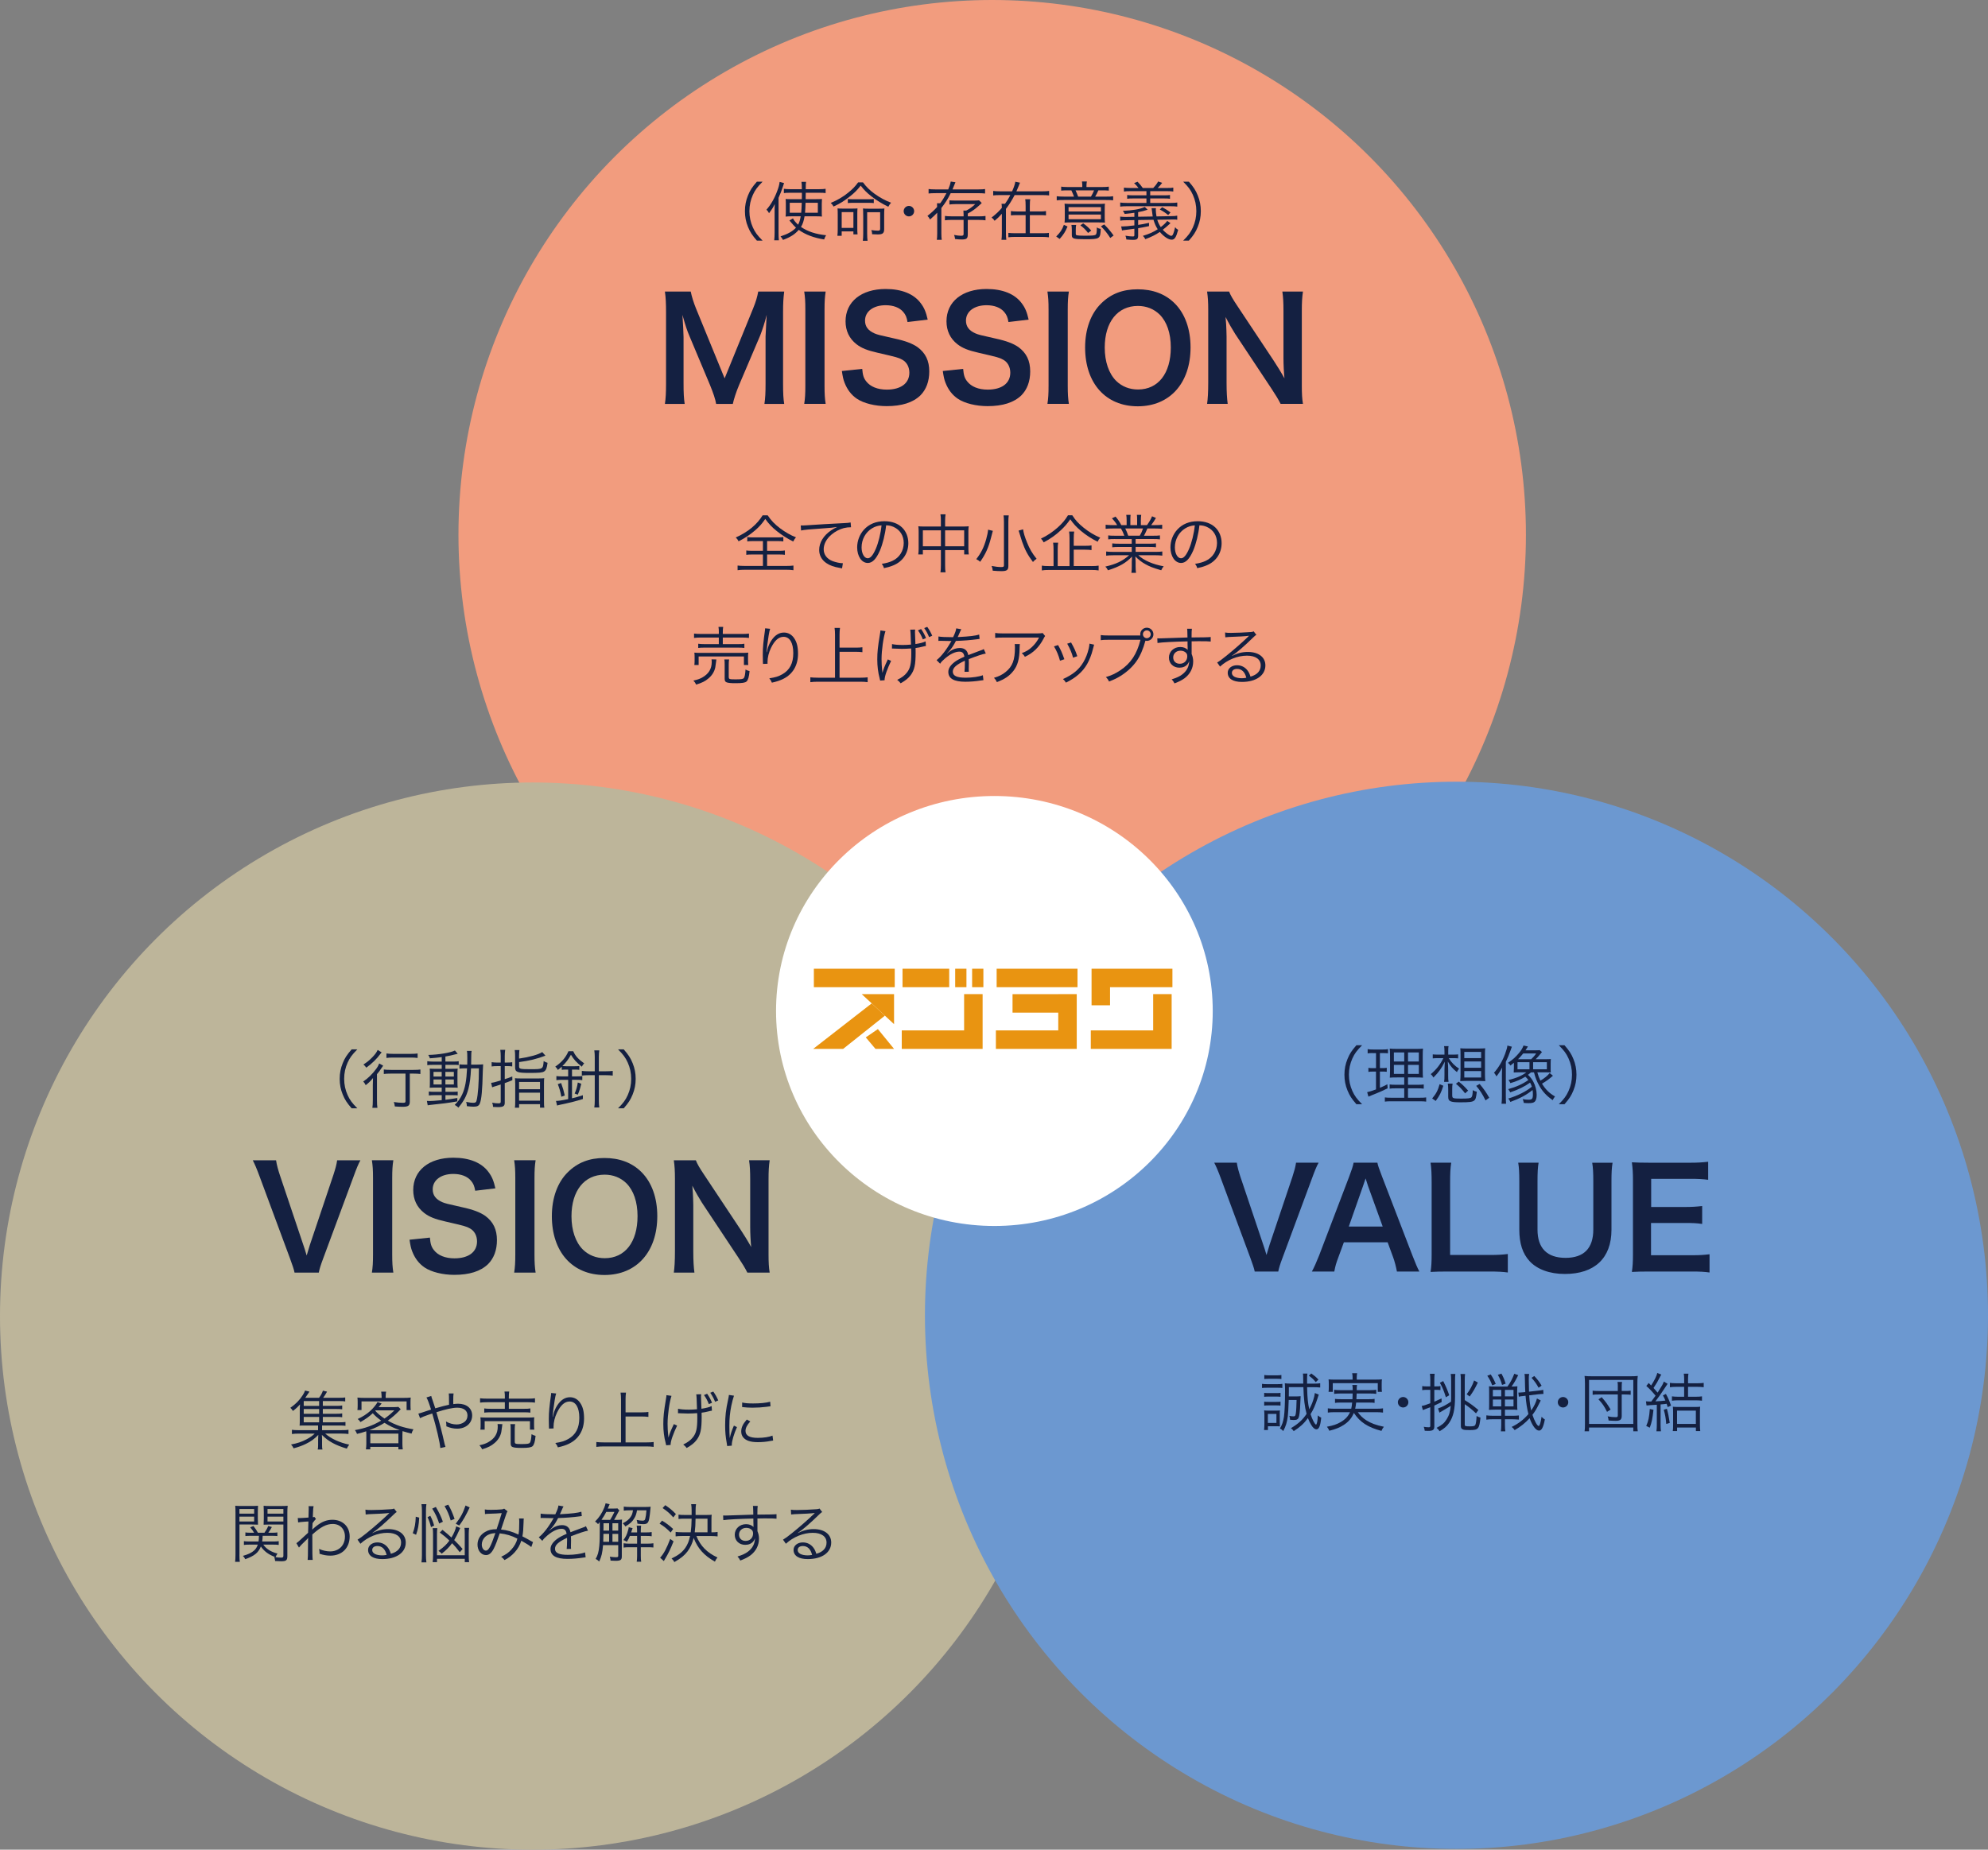 <?xml version="1.0" encoding="UTF-8"?><svg xmlns="http://www.w3.org/2000/svg" viewBox="0 0 967.46 900.37"><rect x="0" y="0" width="967.46" height="900.37" fill="#808080" stroke="none"/><defs><style>.cls-1{fill:#6c98d0;}.cls-1,.cls-2,.cls-3,.cls-4{isolation:isolate;}.cls-1,.cls-3,.cls-4{mix-blend-mode:multiply;}.cls-5{fill:#fff;}.cls-6{fill:#e99411;}.cls-7{fill:#142041;}.cls-3{fill:#f29c7e;}.cls-4{fill:#bdb59a;}</style></defs><g class="cls-2"><g id="_レイヤー_2"><g id="_レイヤー_1-2"><ellipse id="_楕円形_30" class="cls-3" cx="482.85" cy="260.28" rx="259.74" ry="260.28"/><ellipse id="_楕円形_31" class="cls-4" cx="259.21" cy="640.62" rx="259.21" ry="259.74"/><ellipse id="_楕円形_32" class="cls-1" cx="708.79" cy="640.25" rx="258.67" ry="259.74"/><g id="VISION" class="cls-2"><g class="cls-2"><path class="cls-7" d="M143.34,619.46c-.27-1.51-1.03-3.64-2.2-6.87l-14.7-39.64c-1.51-4.12-2.47-6.32-3.43-8.17h11.33c.34,2.27,1.03,4.74,1.85,7.21l11.4,33.93c.34.83,1.17,3.57,1.65,5.22.62-2.06,1.17-3.98,1.58-5.22l11.4-33.93c1.1-3.44,1.51-4.88,1.85-7.21h11.33c-.96,1.72-1.79,3.64-3.43,8.17l-14.7,39.64c-1.17,3.09-1.85,5.29-2.13,6.87h-11.82Z"/><path class="cls-7" d="M191.42,564.77c-.41,2.61-.55,4.74-.55,8.86v36.96c0,4.05.14,6.25.55,8.86h-10.44c.41-2.61.55-4.81.55-8.86v-36.96c0-4.26-.14-6.11-.55-8.86h10.44Z"/><path class="cls-7" d="M209.21,602.42c.27,3.09.69,4.46,1.92,6.04,1.99,2.61,5.56,4.05,10.03,4.05,6.87,0,10.99-3.09,10.99-8.24,0-2.82-1.31-5.15-3.44-6.32-2.06-1.1-2.47-1.17-11.95-3.37-5.15-1.17-7.9-2.27-10.37-4.19-3.5-2.75-5.29-6.53-5.29-11.13,0-9.55,7.69-15.73,19.51-15.73,7.83,0,13.74,2.4,17.1,6.94,1.72,2.27,2.54,4.33,3.37,7.97l-9.82,1.17c-.41-2.34-.89-3.5-2.06-4.88-1.79-2.13-4.81-3.3-8.59-3.3-5.98,0-10.03,3.02-10.03,7.49,0,2.89,1.51,4.88,4.67,6.25,1.51.62,2.06.75,9.69,2.47,5.43,1.17,8.72,2.47,11.2,4.19,3.92,2.88,5.7,6.66,5.7,11.82,0,4.88-1.51,8.86-4.33,11.68-3.64,3.5-9.07,5.22-16.42,5.22-5.63,0-11.13-1.37-14.43-3.57-2.75-1.86-4.74-4.47-6.05-7.83-.62-1.58-.89-2.89-1.31-5.7l9.89-1.03Z"/><path class="cls-7" d="M260.66,564.77c-.41,2.61-.55,4.74-.55,8.86v36.96c0,4.05.14,6.25.55,8.86h-10.44c.41-2.61.55-4.81.55-8.86v-36.96c0-4.26-.14-6.11-.55-8.86h10.44Z"/><path class="cls-7" d="M312.18,570.54c5.01,5.01,7.69,12.5,7.69,21.43,0,17.38-10.1,28.65-25.69,28.65s-25.62-11.2-25.62-28.65c0-8.86,2.75-16.49,7.83-21.43,4.74-4.67,10.44-6.87,17.72-6.87s13.4,2.2,18.07,6.87ZM310.26,591.98c0-6.94-1.92-12.5-5.43-16.01-2.82-2.75-6.46-4.19-10.58-4.19-9.89,0-16.14,7.83-16.14,20.26,0,6.87,1.99,12.64,5.56,16.21,2.82,2.75,6.46,4.19,10.65,4.19,9.82,0,15.94-7.83,15.94-20.47Z"/><path class="cls-7" d="M363.7,619.46c-1.17-2.34-2.4-4.33-4.4-7.35l-17.72-26.72c-1.31-2.06-3.02-5.01-4.67-8.24q.07.96.27,3.5c.07,1.3.21,4.4.21,5.98v22.53c0,4.6.21,7.83.55,10.3h-10.03c.34-2.27.55-5.7.55-10.37v-35.45c0-3.57-.14-6.04-.55-8.86h10.72c.62,1.72,1.85,3.78,4.19,7.28l17.38,26.17c1.65,2.47,3.85,6.04,5.36,8.79-.27-2.68-.48-6.8-.48-9.69v-23.08c0-4.05-.14-6.87-.55-9.48h10.03c-.41,2.75-.55,5.29-.55,9.48v36.34c0,3.85.14,6.46.55,8.86h-10.85Z"/></g></g><g id="MISSION" class="cls-2"><g class="cls-2"><path class="cls-7" d="M348.51,196.6c-.34-2.2-1.44-5.43-3.02-9.27l-9.89-23.56c-1.31-3.09-1.92-4.95-3.5-10.51.27,3.64.55,9.27.55,10.79v22.53c0,4.74.14,7.35.55,10.03h-9.62c.41-2.75.55-5.43.55-10.03v-34.48c0-4.47-.14-7.35-.55-10.17h12.57c.48,2.4,1.37,5.29,2.54,8.17l13.95,34.07,13.88-34.07c1.37-3.37,1.99-5.56,2.47-8.17h12.64c-.41,3.3-.55,5.56-.55,10.17v34.48c0,5.01.14,7.49.55,10.03h-9.62c.41-2.82.55-5.29.55-10.03v-22.81c.27-5.98.48-9.48.55-10.51-.89,3.71-2.2,7.56-3.16,10.03l-10.3,24.18c-1.37,3.23-2.61,7.08-3.02,9.14h-8.11Z"/><path class="cls-7" d="M401.81,141.92c-.41,2.61-.55,4.74-.55,8.86v36.96c0,4.05.14,6.25.55,8.86h-10.44c.41-2.61.55-4.81.55-8.86v-36.96c0-4.26-.14-6.11-.55-8.86h10.44Z"/><path class="cls-7" d="M419.6,179.56c.27,3.09.69,4.46,1.92,6.04,1.99,2.61,5.56,4.05,10.03,4.05,6.87,0,10.99-3.09,10.99-8.24,0-2.82-1.31-5.15-3.44-6.32-2.06-1.1-2.47-1.17-11.95-3.37-5.15-1.17-7.9-2.27-10.37-4.19-3.5-2.75-5.29-6.53-5.29-11.13,0-9.55,7.69-15.73,19.51-15.73,7.83,0,13.74,2.4,17.1,6.94,1.72,2.27,2.54,4.33,3.37,7.97l-9.82,1.17c-.41-2.34-.89-3.5-2.06-4.88-1.79-2.13-4.81-3.3-8.59-3.3-5.98,0-10.03,3.02-10.03,7.49,0,2.89,1.51,4.88,4.67,6.25,1.51.62,2.06.76,9.69,2.47,5.43,1.17,8.72,2.47,11.2,4.19,3.92,2.89,5.7,6.66,5.7,11.82,0,4.88-1.51,8.86-4.33,11.68-3.64,3.5-9.07,5.22-16.42,5.22-5.63,0-11.13-1.37-14.43-3.57-2.75-1.85-4.74-4.47-6.04-7.83-.62-1.58-.89-2.89-1.31-5.7l9.89-1.03Z"/><path class="cls-7" d="M468.72,179.56c.27,3.09.69,4.46,1.92,6.04,1.99,2.61,5.56,4.05,10.03,4.05,6.87,0,10.99-3.09,10.99-8.24,0-2.82-1.31-5.15-3.44-6.32-2.06-1.1-2.47-1.17-11.95-3.37-5.15-1.17-7.9-2.27-10.37-4.19-3.5-2.75-5.29-6.53-5.29-11.13,0-9.55,7.69-15.73,19.51-15.73,7.83,0,13.74,2.4,17.1,6.94,1.72,2.27,2.54,4.33,3.37,7.97l-9.82,1.17c-.41-2.34-.89-3.5-2.06-4.88-1.79-2.13-4.81-3.3-8.59-3.3-5.98,0-10.03,3.02-10.03,7.49,0,2.89,1.51,4.88,4.67,6.25,1.51.62,2.06.76,9.69,2.47,5.43,1.17,8.72,2.47,11.2,4.19,3.92,2.89,5.7,6.66,5.7,11.82,0,4.88-1.51,8.86-4.33,11.68-3.64,3.5-9.07,5.22-16.42,5.22-5.63,0-11.13-1.37-14.43-3.57-2.75-1.85-4.74-4.47-6.05-7.83-.62-1.58-.89-2.89-1.31-5.7l9.89-1.03Z"/><path class="cls-7" d="M520.17,141.92c-.41,2.61-.55,4.74-.55,8.86v36.96c0,4.05.14,6.25.55,8.86h-10.44c.41-2.61.55-4.81.55-8.86v-36.96c0-4.26-.14-6.11-.55-8.86h10.44Z"/><path class="cls-7" d="M571.69,147.69c5.01,5.01,7.69,12.5,7.69,21.43,0,17.38-10.1,28.65-25.69,28.65s-25.62-11.2-25.62-28.65c0-8.86,2.75-16.49,7.83-21.43,4.74-4.67,10.44-6.87,17.72-6.87s13.4,2.2,18.07,6.87ZM569.77,169.12c0-6.94-1.92-12.5-5.43-16.01-2.82-2.75-6.46-4.19-10.58-4.19-9.89,0-16.14,7.83-16.14,20.27,0,6.87,1.99,12.64,5.56,16.21,2.82,2.75,6.46,4.19,10.65,4.19,9.82,0,15.94-7.83,15.94-20.47Z"/><path class="cls-7" d="M623.21,196.6c-1.17-2.34-2.41-4.33-4.4-7.35l-17.72-26.72c-1.31-2.06-3.02-5.01-4.67-8.24q.07.96.28,3.5c.07,1.31.21,4.4.21,5.98v22.53c0,4.6.21,7.83.55,10.3h-10.03c.34-2.27.55-5.7.55-10.37v-35.45c0-3.57-.14-6.05-.55-8.86h10.72c.62,1.72,1.85,3.78,4.19,7.28l17.38,26.17c1.65,2.47,3.85,6.04,5.36,8.79-.28-2.68-.48-6.8-.48-9.69v-23.08c0-4.05-.14-6.87-.55-9.48h10.03c-.41,2.75-.55,5.29-.55,9.48v36.34c0,3.85.14,6.46.55,8.86h-10.85Z"/></g></g><g id="VALUE" class="cls-2"><g class="cls-2"><path class="cls-7" d="M610.61,618.93c-.27-1.46-1-3.53-2.13-6.65l-14.24-38.4c-1.46-3.99-2.4-6.12-3.33-7.92h10.98c.33,2.2,1,4.59,1.8,6.99l11.05,32.87c.33.8,1.13,3.46,1.6,5.06.6-2,1.13-3.86,1.53-5.06l11.05-32.87c1.06-3.33,1.46-4.72,1.8-6.99h10.98c-.93,1.66-1.73,3.53-3.33,7.92l-14.24,38.4c-1.13,2.99-1.8,5.12-2.06,6.65h-11.45Z"/><path class="cls-7" d="M679.81,618.93c-.4-2.2-1.13-5.06-1.86-6.99l-2.66-7.25h-21.29l-2.66,7.25c-1.2,3.19-1.46,4.19-2,6.99h-10.91c1-1.8,2.33-4.79,3.53-7.85l14.64-38.4c1.26-3.33,1.8-4.99,2.13-6.72h11.58c.33,1.6.73,2.66,2.26,6.72l14.77,38.4c1.66,4.26,2.46,6.12,3.39,7.85h-10.91ZM665.77,577.34c-.27-.73-.47-1.53-1.2-3.73q-1.06,3.13-1.26,3.73l-6.92,19.7h16.5l-7.12-19.7Z"/><path class="cls-7" d="M733.78,619.4c-2.4-.33-4.72-.47-9.45-.47h-19.7c-3.73,0-6.06.07-8.45.2.4-2.46.53-4.92.53-8.78v-34.54c0-4.59-.13-6.99-.53-9.85h10.05c-.4,2.73-.53,4.92-.53,9.78v35.14h18.63c4.53,0,6.66-.13,9.45-.47v8.98Z"/><path class="cls-7" d="M784.75,565.96c-.4,2.46-.53,4.86-.53,9.05v23.62c0,13.77-8.19,21.49-22.69,21.49-7.39,0-13.51-2.26-17.17-6.25-3.39-3.66-4.99-8.65-4.99-15.3v-23.49c0-4.13-.13-6.72-.53-9.12h9.92c-.4,2.26-.53,4.79-.53,9.12v23.49c0,8.98,4.66,13.71,13.64,13.71s13.51-4.72,13.51-13.77v-23.42c0-4.26-.13-6.65-.53-9.12h9.92Z"/><path class="cls-7" d="M831.94,619.4c-2.4-.33-4.53-.47-8.58-.47h-20.76c-3.99,0-5.79.07-8.45.2.4-2.66.53-4.86.53-8.78v-36c0-3.46-.13-5.46-.53-8.58,2.66.13,4.39.2,8.45.2h20.1c3.33,0,5.52-.13,8.58-.47v8.78c-2.53-.33-4.66-.47-8.58-.47h-19.16v13.71h16.17c3.46,0,5.72-.13,8.65-.47v8.72c-2.73-.4-4.52-.47-8.65-.47h-16.24v15.7h19.96c3.73,0,5.66-.13,8.52-.47v8.85Z"/></g></g><g id="_断熱_遮熱_通風性能等_" class="cls-2"><g class="cls-2"><path class="cls-7" d="M171.13,539.49c-2.33-2.68-3.3-4.17-4.33-6.69-1.03-2.49-1.49-4.95-1.49-7.66s.47-5.17,1.49-7.66c1.03-2.52,1.99-4.02,4.33-6.69h2.77c-2.61,2.65-3.64,4.05-4.73,6.44-1.12,2.49-1.68,5.07-1.68,7.91s.56,5.42,1.68,7.91c1.09,2.4,2.12,3.8,4.73,6.44h-2.77Z"/><path class="cls-7" d="M181.43,528.47c0-1.34.03-2.24.09-3.74-1.12,1.43-2.02,2.3-3.55,3.49-.37-.78-.72-1.28-1.21-1.77,2.43-1.65,4.42-3.61,6.29-6.13.72-.96,1.18-1.84,1.49-2.68l1.93,1.09c-.37.47-.47.62-.93,1.34-.65,1.06-1.21,1.77-2.09,2.8v12.58c0,1.68.06,2.93.22,3.8h-2.46c.16-.87.22-2.15.22-3.8v-6.97ZM185.72,512.26c-.22.22-.28.31-.56.69-1.87,2.55-4.11,4.73-6.91,6.75-.47-.68-.81-1.06-1.4-1.53,1.74-1.12,2.86-2.02,4.11-3.3,1.56-1.56,2.33-2.65,2.83-3.8l1.93,1.18ZM190.24,522.59c-1.46,0-2.71.06-3.46.19v-2.18c.75.12,1.96.19,3.46.19h10.93c1.59,0,2.71-.06,3.42-.19v2.18c-.81-.12-1.96-.19-3.39-.19h-1.77v13.63c0,1.99-.75,2.52-3.49,2.52-1,0-2.46-.06-3.8-.16-.09-.87-.22-1.43-.5-2.15,1.77.25,3.11.37,4.39.37,1.06,0,1.31-.12,1.31-.75v-13.48h-7.1ZM188.06,512.79c.84.12,1.84.19,3.24.19h8.72c1.4,0,2.33-.06,3.21-.19v2.18c-.93-.12-1.96-.19-3.21-.19h-8.72c-1.25,0-2.3.06-3.24.19v-2.18Z"/><path class="cls-7" d="M214.95,514.56c-2.24.31-3.39.4-5.76.59-.12-.56-.25-.84-.78-1.65,5.01-.09,10.86-1.09,12.98-2.15l1.37,1.59q-.44.09-1.56.37c-1.18.34-2.65.65-4.45.96v2.46h3.74c1.37,0,2.15-.03,2.74-.16v1.87c-.56-.09-1-.12-2.49-.12h-3.98v1.93h3.24c1.21,0,1.99-.03,2.74-.09-.09.59-.12,1.12-.12,2.74v3.61c0,1.56.03,2.3.12,2.96-.75-.06-1.56-.09-2.86-.09h-3.11v2.08h3.14c1.62,0,2.15-.03,2.83-.12v1.87c-.65-.09-1.09-.12-2.55-.12h-3.42v2.24c1.99-.25,3.05-.41,5.79-.87v1.65c-4.36.75-7.47,1.15-12.76,1.68-.81.09-1.06.12-1.65.25l-.4-2.15c.5.03,1.03.06,1.31.06.96,0,2.74-.12,5.91-.44v-2.43h-3.46c-.96,0-1.99.06-2.83.16v-1.93c.75.12,1.53.16,2.86.16h3.42v-2.08h-2.96c-1.31,0-2.15.03-2.89.09.06-.68.09-1.37.09-2.93v-3.64c0-1.56,0-1.87-.09-2.74.81.06,1.65.09,2.96.09h2.9v-1.93h-4.23c-1.31,0-1.99.03-2.8.16v-1.93c.84.12,1.59.19,2.83.19h4.2v-2.18ZM210.97,521.75v2.27h3.98v-2.27h-3.98ZM210.97,525.45v2.43h3.98v-2.43h-3.98ZM216.75,524.02h4.11v-2.27h-4.11v2.27ZM216.75,527.88h4.11v-2.43h-4.11v2.43ZM232.35,518.2c1.25,0,1.93-.03,2.77-.12-.06.68-.09,1.31-.16,3.27-.22,9.4-.62,13.79-1.46,15.81-.44,1.12-1.28,1.53-2.99,1.53-.84,0-1.96-.09-3.3-.25-.03-.68-.12-1.37-.34-2.08,1.59.31,2.49.44,3.36.44,1.15,0,1.49-.22,1.71-1.15.69-2.68,1.12-8.62,1.12-15.63h-3.83c-.22,4.51-.59,7.44-1.28,9.99-.96,3.61-2.27,6.04-4.89,9.15-.37-.44-1.09-.96-1.77-1.34,1.77-1.81,2.65-2.99,3.61-5.04,1.43-3.05,2.12-6.72,2.4-12.76h-.81c-1.28,0-2.02.03-2.9.16v-2.12c.81.12,1.43.16,2.77.16h1.03c.03-1.06.03-1.96.03-3.11,0-2.21-.03-2.74-.19-3.58h2.3c-.16.59-.19,1.25-.19,2.37-.03,2.21-.03,3.27-.06,4.33h3.05Z"/><path class="cls-7" d="M243.68,514.19c0-1.21-.06-2.21-.22-3.17h2.4c-.16.93-.22,1.93-.22,3.11v3.08h1.12c.96,0,1.71-.03,2.52-.16v2.05c-.87-.12-1.62-.16-2.55-.16h-1.09v6.35c1.15-.34,1.84-.59,3.67-1.31l.03,1.81c-1.56.65-2.05.84-3.7,1.43v9.53c0,1.68-.75,2.15-3.39,2.15-.72,0-1.43-.03-2.3-.09-.06-.93-.12-1.28-.44-2.05,1.18.22,2.12.31,3.11.31.84,0,1.06-.19,1.06-.84v-8.34c-1.21.4-1.59.53-2.18.72-.93.25-1.37.4-1.99.65l-.5-2.18c1.15-.12,2.02-.34,4.67-1.15v-6.97h-1.87c-.9,0-1.71.03-2.55.16v-2.09c.81.12,1.53.19,2.52.19h1.9v-3.02ZM252.61,515.28c5.07-.72,9.49-1.96,11.27-3.17l1.56,1.74c-4.14,1.59-7.63,2.43-12.82,3.14v2.12c0,1.21.53,1.34,5.6,1.34,6.01,0,6.07-.03,6.35-3.95.65.41,1.28.68,1.9.84-.31,2.52-.72,3.58-1.65,4.2-.87.56-2.27.72-7.07.72-6.04,0-7.07-.4-7.07-2.71v-5.35c0-1.37-.03-2.12-.19-3.08h2.3c-.12.84-.19,1.68-.19,2.99v1.18ZM250.71,527.26c0-1.03-.03-1.77-.12-2.43.78.09,1.43.12,2.74.12h8.78c1.34,0,1.99-.03,2.74-.12-.09.59-.12,1.37-.12,2.46v8.78c0,1.71.03,2.33.16,3.11h-2.09v-1.71h-10.18v1.74h-2.05c.12-.84.16-1.53.16-3.08v-8.87ZM252.61,530.19h10.18v-3.52h-10.18v3.52ZM252.61,535.76h10.18v-3.89h-10.18v3.89Z"/><path class="cls-7" d="M275.43,520.63c-.75,0-1.37.03-2.05.12v-1.53c-.81.75-1.06.96-1.9,1.59-.44-.78-.59-1-1.25-1.62,3.17-2.18,5.1-4.45,6.41-7.5h2.33c1.06,2.33,2.46,3.89,5.32,5.92-.56.62-.78.9-1.15,1.62-2.65-2.12-3.86-3.46-5.29-5.82-1.28,2.33-2.43,3.83-4.17,5.51.62.06,1.09.09,1.77.09h4.42c.87,0,1.43-.03,2.05-.12v1.87c-.62-.09-1.18-.12-2.09-.12h-1.46v3.3h2.18c1.21,0,1.96-.03,2.83-.16v1.99c-.84-.12-1.65-.16-2.83-.16h-2.18v9c1.87-.44,2.83-.72,5.29-1.49v1.84c-3.52,1.09-6.07,1.74-11.11,2.8-.9.19-1,.22-1.46.37l-.5-2.24c1.21,0,2.86-.25,5.91-.87v-9.4h-2.8c-1.25,0-2.12.06-2.93.16v-1.99c.81.12,1.65.16,2.96.16h2.77v-3.3h-1.09ZM273.19,533.86c-.5-2.62-.9-3.98-1.74-6.13l1.62-.56c.87,2.4,1.25,3.71,1.77,6.07l-1.65.62ZM279.66,532.3c.81-1.84,1.21-3.24,1.53-5.39l1.68.62c-.53,2.3-.9,3.46-1.68,5.32l-1.53-.56ZM289.44,514.53c0-1.21-.06-2.18-.22-3.24h2.43c-.16,1.03-.22,1.99-.22,3.24v6.94h3.21c1.53,0,2.55-.06,3.55-.19v2.27c-1.06-.12-2.15-.19-3.52-.19h-3.24v12.42c0,1.31.06,2.27.22,3.3h-2.43c.16-1.06.22-2.02.22-3.3v-12.42h-2.8c-1.4,0-2.43.06-3.49.19v-2.27c.93.12,1.99.19,3.52.19h2.77v-6.94Z"/><path class="cls-7" d="M300.76,539.49c2.62-2.62,3.64-4.05,4.73-6.44,1.12-2.49,1.68-5.07,1.68-7.91s-.56-5.42-1.68-7.91c-1.09-2.4-2.12-3.83-4.73-6.44h2.77c2.33,2.68,3.3,4.17,4.33,6.69,1.03,2.49,1.49,4.95,1.49,7.66s-.47,5.17-1.49,7.66c-1.03,2.52-1.99,4.02-4.33,6.69h-2.77Z"/></g></g><g id="_断熱_遮熱_通風性能等_-2" class="cls-2"><g class="cls-2"><path class="cls-7" d="M368.34,117.13c-2.33-2.68-3.3-4.17-4.33-6.69-1.03-2.49-1.49-4.95-1.49-7.66s.47-5.17,1.49-7.66c1.03-2.52,1.99-4.02,4.33-6.69h2.77c-2.61,2.65-3.64,4.05-4.73,6.44-1.12,2.49-1.68,5.07-1.68,7.91s.56,5.42,1.68,7.91c1.09,2.4,2.12,3.8,4.73,6.44h-2.77Z"/><path class="cls-7" d="M376.96,103.06c0-1.59,0-1.81.09-3.77-.75,1.59-1.4,2.61-2.8,4.48-.4-.75-.68-1.15-1.25-1.71,2.15-2.43,3.92-5.51,5.23-9.09.72-1.9.97-2.9,1.18-4.42l2.15.56c-.22.62-.31.9-.56,1.71-.75,2.24-1.12,3.24-2.12,5.45v17.06c0,1.43.03,2.52.16,3.64h-2.27c.12-1.18.19-2.15.19-3.74v-10.18ZM385.05,105.3c-1.15,0-1.87.03-2.74.12.09-.72.12-1.31.12-2.12v-4.26c0-1.12-.03-1.46-.12-2.18.84.06,1.28.09,2.8.09h5.1l.03-1.87v-1.25h-5.91c-1.31,0-2.05.03-2.86.16v-2.09c.84.12,1.81.19,2.99.19h5.76c0-1.9-.03-2.52-.19-3.58h2.24c-.12.84-.16,1.62-.16,3.58h6.57c1.25,0,2.21-.06,3.11-.19v2.09c-.87-.12-1.62-.16-2.93-.16h-6.75v.9c0,.12,0,.53-.03,1.12v1.09h5.04c1.34,0,2.05-.03,2.89-.09-.06.69-.09,1.46-.09,2.33v3.74c0,1.34,0,1.9.09,2.49-.87-.09-1.68-.12-3.08-.12h-5.39c-.4,2.33-.87,3.8-1.74,5.17,3.27,2.24,7.1,3.52,12.23,4.05-.4.62-.75,1.34-.96,2.05-5.07-.81-9-2.3-12.36-4.67-1.87,2.15-3.92,3.49-7.66,4.89-.4-.75-.72-1.21-1.21-1.71,3.61-1.18,5.85-2.46,7.53-4.23q-1.09-1-2.71-2.96c-.25-.28-.28-.34-.5-.56l1.74-1.03c.4.9,1.28,1.96,2.49,3.08.62-1.15.93-2.12,1.28-4.08h-4.64ZM384.33,98.7v4.86h5.57c.12-1.21.22-2.71.28-4.86h-5.85ZM392.02,98.7c-.06,2.12-.12,3.42-.25,4.86h6.23v-4.86h-5.98Z"/><path class="cls-7" d="M419.97,88.77c1.59,2.18,3.27,3.83,5.7,5.6,2.52,1.81,5.42,3.39,7.97,4.3-.62.72-.87,1.06-1.34,1.96-2.86-1.34-5.79-3.14-8.28-5.1-2.12-1.65-3.55-3.08-5.17-5.17-1.77,2.24-2.86,3.33-4.98,5.04-3.05,2.43-4.86,3.58-8.22,5.14-.4-.72-.75-1.18-1.37-1.77,3.17-1.31,5.91-2.9,8.37-4.89,2.21-1.77,3.42-3.02,4.95-5.1h2.37ZM409.61,114.79h-2.09c.12-1.06.16-1.93.16-3.17v-7.31c0-1.25-.03-1.9-.09-2.86.62.06,1.43.09,2.77.09h4.11c1.4,0,2.12-.03,2.83-.09-.06.81-.09,1.59-.09,2.83v7.03c0,1.09.03,1.9.12,2.77h-2.02v-1.43h-5.7v2.15ZM409.61,110.93h5.7v-7.69h-5.7v7.69ZM412.6,96.86c.56.09,1.31.12,2.46.12h7.56c1.21,0,1.96-.03,2.61-.12v1.99c-.72-.09-1.4-.12-2.61-.12h-7.56c-1.06,0-1.81.03-2.46.12v-1.99ZM420.07,104.86c0-1.46-.03-2.55-.09-3.39.62.09,1.56.12,2.83.12h4.73c1.43,0,2.3-.03,2.86-.12-.09,1.06-.12,1.87-.12,3.42v6.57c0,2.05-.68,2.65-3.08,2.65-.75,0-1.59-.03-2.77-.09-.03-.81-.12-1.31-.4-2.02,1.31.19,2.37.28,3.24.28s1.06-.22,1.06-1.06v-7.91h-6.32v10.43c0,1.43.06,2.65.19,3.46h-2.3c.12-1,.19-2.15.19-3.52v-8.81Z"/><path class="cls-7" d="M444.87,102.78c0,1.4-1.15,2.55-2.55,2.55s-2.55-1.15-2.55-2.55,1.15-2.55,2.55-2.55,2.55,1.15,2.55,2.55Z"/><path class="cls-7" d="M455.39,94.03c-1.62,0-2.58.03-3.49.16v-2.18c.78.12,1.84.19,3.52.19h6.04c.68-1.62.96-2.49,1.21-3.83l2.3.34c-.34.81-.44,1.03-.9,2.18-.12.37-.28.72-.53,1.31h12.39c1.68,0,2.71-.06,3.46-.19v2.18c-.9-.09-2.05-.16-3.42-.16h-13.32c-1.43,2.93-2.61,4.76-4.54,7.22v12.39c0,1.25.06,2.21.19,3.11h-2.4c.12-.75.19-1.62.19-3.11v-10.09c-1.09,1.15-1.77,1.77-3.49,3.3-.4-.81-.65-1.15-1.25-1.77,1.87-1.46,3.33-2.8,4.7-4.33,0-1-.03-1.12-.06-1.81h1.56c1.15-1.56,1.96-2.86,3.05-4.92h-5.2ZM470.96,114.17c0,1.93-.56,2.4-2.93,2.4-.9,0-1.87-.06-3.24-.22-.12-.9-.22-1.31-.5-1.99,1.43.28,2.46.4,3.39.4,1,0,1.25-.19,1.25-.9v-6.82h-5.91c-1.31,0-2.27.06-3.17.19v-2.12c.87.12,1.77.19,3.17.19h5.91v-1.06c0-.62-.03-1.21-.09-1.74h1.37c1.84-.96,2.77-1.65,4.39-3.14h-9.71c-1.09,0-1.9.06-2.86.19v-2.05c.78.09,1.43.12,2.9.12h9.12c1.15,0,1.84-.03,2.4-.12l1.31,1.31q-.34.31-.96.93c-.56.56-1.96,1.71-2.8,2.33-.81.59-1.49,1-3.02,1.87v1.37h5.45c1.37,0,2.3-.06,3.17-.19v2.12c-.9-.12-1.9-.19-3.21-.19h-5.42v7.13Z"/><path class="cls-7" d="M507.16,93.13c1.62,0,2.61-.06,3.39-.19v2.18c-.84-.09-1.9-.16-3.39-.16h-13.39c-1.25,2.43-2.71,4.73-4.23,6.72v11.86c0,1.37.06,2.33.19,3.21h-2.37c.12-.81.19-1.71.19-3.21v-9.49c-1.4,1.56-1.96,2.12-3.52,3.42-.4-.65-.81-1.06-1.49-1.59,2.15-1.65,3.46-2.86,5.01-4.7-.03-1.06-.06-1.34-.16-1.99h1.71c1.03-1.43,1.84-2.74,2.58-4.23h-4.92c-1.56,0-2.58.06-3.42.16v-2.18c.78.12,1.77.19,3.42.19h5.79c.87-1.96,1.37-3.46,1.56-4.67l2.3.47c-.19.34-.31.65-.56,1.34-.31.72-.97,2.33-1.21,2.86h12.51ZM506.07,102.93c1.46,0,2.21-.06,2.96-.19v2.09c-.84-.09-1.65-.12-2.96-.12h-4.89v8.81h6.19c1.53,0,2.33-.03,3.08-.16v2.15c-1.18-.12-2.02-.19-3.11-.19h-13.51c-1.25,0-2.21.06-3.11.19v-2.15c.93.09,1.87.16,3.11.16h5.29v-8.81h-4.17c-1.34,0-2.15.03-2.99.12v-2.09c.75.12,1.49.19,2.99.19h4.17v-2.65c0-1.68-.06-2.55-.19-3.3h2.43c-.12.68-.19,1.56-.19,3.33v2.61h4.89Z"/><path class="cls-7" d="M514.01,115.11c2.02-2.02,2.83-3.24,3.73-5.67l1.77.81c-1.06,2.55-1.9,3.89-3.83,6.07l-1.68-1.21ZM526.71,90.45c0-.72-.06-1.34-.19-2.12h2.4c-.12.72-.19,1.37-.19,2.12v.59h7.66c1.52,0,2.43-.06,3.21-.19v1.93c-1-.09-1.84-.12-3.24-.12h-1.84c-.59,1.31-.96,2.05-1.56,3.05h5.11c1.87,0,2.77-.03,3.64-.19v1.99c-.84-.12-1.81-.16-3.67-.16h-20.11c-1.87,0-2.8.03-3.67.16v-1.99c.87.12,1.93.19,3.73.19h4.67c-.34-.96-.53-1.43-1.28-3.05h-1.9c-1.34,0-2.12.03-3.05.12v-1.93c.72.12,1.62.19,3.08.19h7.19v-.59ZM521.48,108.26c-1.49,0-2.4.03-3.42.09.09-.68.12-1.34.12-2.55v-3.92c0-1.28-.03-1.96-.12-2.74.93.09,1.81.12,3.42.12h12.73c1.74,0,2.68-.03,3.52-.12-.09.65-.12,1.4-.12,2.71v3.89c0,1.15.03,1.9.12,2.61-.78-.06-2.21-.09-3.33-.09h-12.92ZM520.01,102.93h15.75v-2.12h-15.75v2.12ZM520.01,106.7h15.75v-2.27h-15.75v2.27ZM523.53,113.86c0,.4.12.56.62.68.53.12,1.59.19,3.39.19,4.26,0,5.29-.09,5.79-.59.28-.25.44-1.34.44-2.93,0-.16,0-.28-.03-.5.81.47,1,.53,1.93.72-.19,4.86-.44,5.01-7.5,5.01-5.73,0-6.57-.25-6.57-1.99v-2.58c0-.9-.06-1.68-.19-2.37h2.3c-.16.75-.19,1.25-.19,2.37v1.99ZM530.91,95.71c.59-1,1.09-1.96,1.52-3.05h-9.03c.44.9.87,1.9,1.28,3.05h6.23ZM529.51,113.39c-1.34-1.71-2.12-2.49-3.74-3.7l1.34-.97c1.53,1.06,2.52,1.93,3.95,3.52l-1.56,1.15ZM540.31,115.82c-1.56-2.4-2.71-3.83-4.54-5.67l1.59-.9c1.93,1.93,3.05,3.27,4.58,5.39l-1.62,1.18Z"/><path class="cls-7" d="M569.63,108.6c-.19.16-.25.19-.87.81-.81.75-1.81,1.59-2.9,2.43,1.34,1.49,3.36,2.96,4.11,2.96s1.15-1,1.9-4.2c.5.62.87.93,1.49,1.28-1,3.67-1.74,4.79-3.17,4.79-1.56,0-3.74-1.43-5.76-3.77-2.09,1.4-4.05,2.4-7.07,3.52-.31-.65-.62-1.09-1.18-1.62,3.02-.9,5.11-1.84,7.22-3.21-.84-1.28-1.53-2.8-2.05-4.61l-7.47.12v2.37c1.9-.28,2.8-.44,5.29-1v1.59c-2.21.47-3.61.75-5.29,1v3.58c0,1.68-.53,2.12-2.52,2.12-.81,0-1.8-.06-3.21-.19-.12-.87-.22-1.31-.47-1.84,1.49.25,2.65.37,3.67.37.5,0,.69-.16.69-.62v-3.14q-1.28.19-3.77.5c-.56.06-1.12.12-1.65.22-.22.03-.31.03-.59.12l-.41-1.99c.37.03.53.03.75.03,1.12,0,2.93-.16,5.67-.5v-2.58l-4.05.06c-1.25,0-1.9.06-2.83.19l-.03-1.96c.84.09,1.56.16,2.24.16h.62l4.05-.06v-1.96c-1.62.25-2.3.31-4.73.56-.28-.75-.41-.93-.9-1.49,4.76-.22,8.16-.78,10.33-1.74.06-.03.09-.03.37-.16l1.4,1.34c-1.71.56-2.8.84-4.64,1.18v2.24l7.1-.12c-.16-.93-.25-1.74-.37-2.71-.06-.65-.12-1.06-.19-1.34h2.12c-.03.19-.06.62-.06.84,0,.81.16,2.21.34,3.17l6.72-.12c1.96-.03,2.55-.09,3.36-.25l.03,1.99c-.62-.09-.93-.12-2.05-.12-.4,0-.9,0-1.31.03l-6.38.09c.47,1.46.93,2.43,1.71,3.58,1.53-1.15,2.55-2.18,3.14-3.02l1.59,1.09ZM554.06,91.51c-.56-.75-1.18-1.43-2.15-2.4l1.68-.65c1.12,1.15,1.59,1.71,2.55,3.05h5.07c1.09-1.15,1.74-1.99,2.4-3.18l1.96.69c-.72.93-1.37,1.71-2.18,2.49h4.42c1.68,0,2.49-.03,3.17-.19v1.9c-.93-.12-1.74-.16-3.17-.16h-8.06v2.02h6.66c1.53,0,2.24-.03,2.96-.16v1.84c-.78-.12-1.56-.16-2.96-.16h-6.66v2.18h9.93c1.53,0,2.43-.06,3.24-.19v1.99c-.81-.12-1.71-.19-3.24-.19h-21.26c-1.53,0-2.46.06-3.27.19v-1.99c.84.12,1.74.19,3.27.19h9.49v-2.18h-6.38c-1.43,0-2.24.03-2.99.16v-1.84c.72.12,1.52.16,2.99.16h6.38v-2.02h-7.75c-1.37,0-2.3.03-3.21.16v-1.9c.81.12,1.68.19,3.21.19h3.89ZM565.55,100.88c1.62.81,2.8,1.56,4.08,2.55l-1.15,1.25c-.97-.84-2.37-1.81-4.05-2.71l1.12-1.09Z"/><path class="cls-7" d="M575.79,117.13c2.62-2.61,3.64-4.05,4.73-6.44,1.12-2.49,1.68-5.07,1.68-7.91s-.56-5.42-1.68-7.91c-1.09-2.4-2.12-3.83-4.73-6.44h2.77c2.33,2.68,3.3,4.17,4.33,6.69,1.03,2.49,1.49,4.95,1.49,7.66s-.47,5.17-1.49,7.66c-1.03,2.52-1.99,4.02-4.33,6.69h-2.77Z"/></g></g><g id="_断熱_遮熱_通風性能等_-3" class="cls-2"><g class="cls-2"><path class="cls-7" d="M660.09,537.49c-2.33-2.68-3.3-4.17-4.33-6.69-1.03-2.49-1.49-4.95-1.49-7.66s.47-5.17,1.49-7.66c1.03-2.52,1.99-4.02,4.33-6.69h2.77c-2.62,2.65-3.64,4.05-4.73,6.44-1.12,2.49-1.68,5.07-1.68,7.91s.56,5.42,1.68,7.91c1.09,2.4,2.12,3.8,4.73,6.44h-2.77Z"/><path class="cls-7" d="M668.03,512.59c-1.25,0-1.62.03-2.46.16v-2.08c.75.16,1.4.19,2.61.19h4.73c1.18,0,1.81-.03,2.55-.19v2.05c-.81-.09-1.4-.12-2.4-.12h-1.53v7.31h1.25c.9,0,1.37-.03,2.08-.16v1.96c-.72-.09-1.31-.12-2.08-.12h-1.25v7.91c1.53-.65,2.05-.9,3.64-1.71l.12,1.96c-3.05,1.49-3.64,1.74-8.09,3.52-.72.28-.87.34-1.25.53l-.62-2.18c1.15-.25,2.15-.56,4.3-1.34v-8.68h-1.65c-.84,0-1.37.03-2.05.16v-1.99c.69.12,1.15.16,2.09.16h1.62v-7.31h-1.62ZM680.2,524.45c-1.96,0-2.99.03-3.86.12.06-.53.06-.84.06-1.12q.03-.81.06-2.46v-6.63c0-1.96-.06-2.99-.16-3.95.93.12,1.9.16,4.02.16h8.19c2.18,0,3.11-.03,3.98-.16-.09.87-.12,2.08-.12,3.92v6.26c0,2.02.03,3.17.12,3.98-1.12-.09-1.96-.12-3.74-.12h-3.55v3.58h4.61c1.53,0,2.21-.03,3.05-.16v2.05c-.87-.12-1.62-.16-3.05-.16h-4.61v4.58h5.79c1.49,0,2.21-.03,3.05-.16v2.05c-.9-.12-1.62-.16-3.11-.16h-13.91c-1.49,0-2.21.03-3.08.16v-2.05c.81.12,1.46.16,2.96.16h6.47v-4.58h-4.11c-1.49,0-2.18.03-2.99.16v-2.05c.78.12,1.43.16,2.99.16h4.11v-3.58h-3.17ZM678.33,512.28v4.42h5.04v-4.42h-5.04ZM678.33,518.35v4.39h5.04v-4.39h-5.04ZM685.21,516.7h5.26v-4.42h-5.26v4.42ZM685.21,522.74h5.26v-4.39h-5.26v4.39Z"/><path class="cls-7" d="M705.03,515.08c1.34,2.15,2.96,3.8,5.04,5.1-.44.53-.72.93-1.06,1.68-2.15-1.74-2.96-2.71-4.45-5.17.12,1.62.19,2.55.19,3.8v2.86c0,1.71.03,2.4.19,3.27h-2.18c.16-.84.19-1.59.19-3.27v-2.83c0-.68.06-1.93.16-3.74-1.65,3.33-2.96,5.14-5.54,7.72-.37-.68-.72-1.15-1.28-1.65,2.62-2.15,4.61-4.67,6.13-7.78h-2.77c-1.03,0-1.81.03-2.4.12v-1.96c.59.09,1.31.12,2.43.12h3.27v-1.56c0-1.28-.06-1.9-.19-2.58h2.18c-.12.65-.16,1.03-.16,2.37v1.77h2.55c1,0,1.62-.03,2.27-.12v1.96c-.68-.09-1.4-.12-2.24-.12h-2.33ZM696.97,534.69c2.02-2.46,2.77-3.89,3.61-6.94l1.81.75c-1.09,3.42-1.68,4.61-3.7,7.41l-1.71-1.21ZM706.75,533.42c0,1.18.47,1.34,4.2,1.34,3.42,0,4.61-.12,5.1-.62.41-.34.62-1.43.68-3.49.69.41,1.09.56,1.96.75-.34,2.93-.56,3.74-1.31,4.33-.84.65-2.24.84-6.57.84-2.8,0-4.02-.12-4.95-.53-.81-.37-1.09-.93-1.09-2.24v-3.49c0-1.09-.06-1.93-.19-2.86h2.33c-.16.9-.19,1.4-.19,2.86v3.11ZM713,532.2c-1.59-2.05-2.77-3.27-4.48-4.67l1.37-1.03c1.77,1.37,2.8,2.37,4.58,4.36l-1.46,1.34ZM719.57,510.38c1.37,0,2.18-.03,3.21-.12-.09.65-.12,1.65-.12,3.02v9.87c0,1.21.06,2.27.16,3.11-.9-.06-2.24-.12-3.27-.12h-5.7c-1.15,0-2.18.03-3.24.09.09-.96.16-1.96.16-3.08v-9.87c0-1.31-.03-2.24-.12-3.02,1,.09,1.81.12,3.17.12h5.76ZM712.6,515.05h8.19v-3.02h-8.19v3.02ZM712.6,519.75h8.19v-3.08h-8.19v3.08ZM712.6,524.48h8.19v-3.11h-8.19v3.11ZM722.93,535.63c-1.56-3.17-2.62-4.79-4.54-7.07l1.68-.93c2.09,2.52,3.24,4.17,4.67,6.72l-1.8,1.28Z"/><path class="cls-7" d="M730.9,524.23c0-1.53.03-2.71.12-4.58-.84,1.65-1.59,2.8-2.77,4.29q-.19-.28-.53-.9c-.22-.37-.31-.53-.68-.84,2.24-2.52,4.08-5.63,5.42-9.21.65-1.77,1-2.99,1.12-4.05l2.18.56c-.19.47-.31.81-.62,1.71-.65,1.93-1.49,3.95-2.33,5.67v16.53c0,1.84.03,2.86.12,3.86h-2.21c.12-1.09.19-2.12.19-3.83v-9.21ZM736.72,517.32q-.5.4-1.65,1.34c-.34-.53-.65-.87-1.21-1.31,2.4-1.59,3.7-2.8,5.38-4.79,1.12-1.4,1.68-2.27,2.18-3.64l2.15.47q-.34.5-.87,1.37c-.09.19-.16.28-.31.5h4.48c1.06,0,1.87-.03,2.43-.09l1.09.93c-.25.25-.37.4-.84,1.03-.65.81-1.56,1.87-2.21,2.46h4.95c1.18,0,1.77-.03,2.43-.09-.06.65-.09,1.21-.09,2.3v1.93c0,1.43,0,1.65.06,2.33-.65-.06-1.31-.09-2.4-.09h-4.14c.5,1.77.78,2.55,1.49,4.05,1.96-1.15,3.46-2.37,4.51-3.7l1.59,1.31c-1.96,1.71-3.24,2.65-5.32,3.86,1.68,2.8,3.58,4.67,6.32,6.23-.41.56-.69.96-1.15,1.81-2.99-2.15-4.89-4.17-6.47-6.97-1.21-2.15-1.87-3.77-2.61-6.57h-1.43c-.78.65-.97.81-1.49,1.21,1.15,1.06,1.93,2.09,2.61,3.36,1.03,1.93,1.62,4.23,1.62,6.38,0,1.65-.34,2.8-1.03,3.39-.53.47-1.34.65-2.96.65-.78,0-1.25-.03-2.27-.12-.12-.65-.22-1.06-.53-1.84,1.28.22,1.99.28,2.86.28,1.71,0,2.09-.47,2.09-2.55,0-.75-.03-1.28-.16-2.18-2.77,2.3-6.13,4.11-10.8,5.82-.25-.65-.5-1.03-1.03-1.65,4.54-1.37,8.65-3.42,11.49-5.76-.28-.84-.47-1.25-.87-1.99-2.58,1.87-5.7,3.39-9.65,4.73-.34-.68-.53-.96-1-1.56,3.92-1.06,7.22-2.58,9.81-4.45-.5-.68-.81-1-1.46-1.62-2.12,1.34-4.26,2.27-7.28,3.14-.34-.72-.56-1.09-.93-1.53,3.77-.87,6.91-2.24,8.68-3.74h-3.7c-.84,0-1.65.03-2.43.09.06-.65.09-1.43.09-2.24v-2.49ZM738.5,520.5h5.82v-3.46h-5.82v3.46ZM745.16,515.58c.96-.9,1.65-1.68,2.4-2.8h-6.29c-.84,1.06-1.59,1.87-2.52,2.8h6.41ZM746.09,520.5h6.69v-3.46h-6.69v3.46Z"/><path class="cls-7" d="M758.6,537.49c2.62-2.62,3.64-4.05,4.73-6.44,1.12-2.49,1.68-5.07,1.68-7.91s-.56-5.42-1.68-7.91c-1.09-2.4-2.12-3.83-4.73-6.44h2.77c2.33,2.68,3.3,4.17,4.33,6.69,1.03,2.49,1.49,4.95,1.49,7.66s-.47,5.17-1.49,7.66c-1.03,2.52-1.99,4.02-4.33,6.69h-2.77Z"/></g></g><g id="_断熱_遮熱_通風性能等_-4" class="cls-2"><g class="cls-2"><path class="cls-7" d="M157.14,692.33h8.12c1.4,0,2.02-.03,2.86-.16v1.87c-.84-.12-1.49-.16-2.83-.16h-8.56v2.27h9.37c1.77,0,2.68-.03,3.49-.19v2.05c-1.09-.12-2.05-.19-3.49-.19h-7.84c2.9,2.52,6.94,4.39,11.7,5.38-.56.72-.84,1.15-1.18,1.93-5.48-1.62-9.03-3.55-12.14-6.69.09,1.12.09,1.49.09,2.37v2.43c0,1.34.03,1.71.19,2.33h-2.3c.16-.69.19-1.21.19-2.3v-2.46c0-.22,0-.5.03-.84,0-.31,0-.53.03-.62q0-.53.03-.9c-1.87,1.96-3.61,3.21-6.07,4.39-1.77.87-3.7,1.56-5.95,2.15-.37-.81-.69-1.25-1.25-1.87,3.08-.56,5.2-1.28,7.56-2.52,1.65-.87,2.86-1.71,3.98-2.77h-7.69c-1.4,0-2.37.06-3.42.19v-2.05c.78.12,1.68.19,3.42.19h9.31v-2.27h-6.85c-1.15,0-1.49,0-2.15.06.06-.47.09-1.24.09-2.08v-5.23c0-1.12.03-2.09.12-3.05-1.12,1.28-1.9,2.02-3.46,3.21-.37-.65-.68-1-1.25-1.53,2.55-1.77,4.42-3.64,6.04-6.16.5-.78.9-1.56,1.12-2.24l2.15.53q-1.49,2.27-2.05,2.99h6.72c1-1.37,1.46-2.24,1.87-3.46l2.02.47c-.78,1.43-1.34,2.27-1.9,2.99h7.88c1.37,0,2.02-.03,2.86-.16v1.93c-.81-.12-1.43-.16-2.71-.16h-8.19v2.33h6.63c1.25,0,1.9-.03,2.8-.19v1.87c-.84-.12-1.4-.16-2.8-.16h-6.63v2.33h6.63c1.28,0,1.87-.03,2.8-.19v1.87c-.75-.12-1.43-.16-2.8-.16h-6.63v2.61ZM155.31,682h-7.5v2.33h7.5v-2.33ZM155.31,685.86h-7.5v2.33h7.5v-2.33ZM147.81,689.72v2.61h7.5v-2.61h-7.5Z"/><path class="cls-7" d="M178.28,698.49c0-.65-.03-1.18-.06-1.8-1.56.53-2.33.75-4.48,1.28-.28-.78-.56-1.28-1.03-1.84,4.95-.87,8.81-2.27,12.79-4.64-1.59-1.12-2.68-2.05-4.11-3.58-1.81,1.71-3.08,2.61-5.98,4.3-.47-.72-.69-.97-1.34-1.49,2.68-1.28,4.23-2.27,6.1-3.92,1.43-1.28,2.99-3.17,3.55-4.33l2.02.72c-.19.19-.22.19-.4.44-.06.09-.19.22-.34.44q-.16.19-.75.87h6.79c1.28,0,2.05-.03,2.83-.12l1.15,1.12c-.22.22-.28.28-.56.59-1.74,1.81-3.86,3.64-5.73,4.98,3.8,2.18,7.41,3.39,12.48,4.23-.47.78-.68,1.21-.93,2.09-1.99-.5-2.68-.68-4.39-1.21-.03.68-.06,1.12-.06,1.9v4.3c0,1.06.06,1.81.19,2.68h-2.15v-1.21h-13.67v1.21h-2.12c.12-.9.19-1.77.19-2.68v-4.3ZM185.69,679.63c0-.75-.06-1.37-.19-2.24h2.4c-.12.62-.22,1.49-.22,2.24v.81h8.72c1.43,0,2.33-.03,3.49-.16-.09.65-.12,1.21-.12,2.15v1.77c0,.93.03,1.53.12,2.18h-2.02v-4.23h-21.94v4.2h-1.99c.09-.75.12-1.25.12-2.18v-1.74c0-.87-.03-1.46-.12-2.15,1.12.12,2.09.16,3.3.16h8.47v-.81ZM193.13,696.16c.69,0,.93,0,1.43-.03-2.96-1.03-4.86-1.93-7.44-3.55-2.37,1.46-4.14,2.33-7.38,3.58h13.38ZM180.21,702.54h13.67v-4.7h-13.67v4.7ZM182.6,686.73c1.31,1.4,2.49,2.4,4.51,3.77,1.74-1.18,2.71-1.99,4.82-3.98h-9.12l-.22.22Z"/><path class="cls-7" d="M209.87,679.51c.16.69.25.97.59,1.9.62,1.84.93,2.71,1.37,4.11q4.36-1.28,6.69-1.74c0-4.45-.03-4.73-.12-5.51h2.33c-.12.81-.16,1.77-.16,4.2,0,.03,0,.62.03,1,.87-.12,1.56-.19,2.33-.19,4.17,0,6.85,2.24,6.85,5.73,0,3.74-3.05,6.41-7.32,6.41-1.74,0-3.42-.37-5.26-1.15.03-.25.03-.47.03-.56,0-.37-.03-.56-.19-1.77,1.65.93,3.42,1.43,5.23,1.43,1.34,0,2.71-.44,3.74-1.21,1-.75,1.49-1.84,1.49-3.18,0-2.37-1.84-3.77-4.98-3.77-2.27,0-5.63.75-10.15,2.21,1.59,5.29,2.71,9.68,4.02,15.53.16.65.22.81.4,1.34l-2.52.56c-.16-2.55-1.9-10.05-3.92-16.81q-.28.12-1.68.56c-1.77.59-3.42,1.25-4.26,1.71l-.81-2.21q.87-.19,4.58-1.46c.78-.28,1.09-.34,1.59-.5-.96-3.11-1.65-4.92-2.24-5.91l2.33-.72Z"/><path class="cls-7" d="M244.48,693.23c-.09.47-.12.69-.16,1.28-.03.44-.28,2.02-.37,2.58-.4,1.99-1.56,3.89-3.27,5.32-1.62,1.4-3.11,2.15-6.04,3.05-.4-.84-.68-1.28-1.34-1.96,2.02-.44,2.96-.78,4.2-1.43,3.24-1.81,4.73-4.23,4.73-7.66,0-.47-.03-.72-.09-1.25l2.33.06ZM245.7,680.22c0-1.31-.03-2.02-.19-2.86h2.3c-.12.72-.19,1.49-.19,2.86v.59h9.34c1.62,0,2.58-.06,3.39-.19v2.12c-.93-.12-1.99-.19-3.36-.19h-9.37v3.21h7.19c1.68,0,2.55-.03,3.3-.19v2.05c-.9-.12-1.65-.16-3.3-.16h-15.88c-1.49,0-2.37.03-3.27.16v-2.05c.75.12,1.62.19,3.27.19h6.75v-3.21h-8.59c-1.49,0-2.4.06-3.46.19v-2.12c.81.12,1.77.19,3.49.19h8.56v-.59ZM233.78,695.91c.09-.69.12-1.25.12-2.12v-1.77c0-.87-.03-1.43-.12-2.12.96.09,1.74.12,3.08.12h20.05c1.4,0,2.15-.03,3.11-.12-.09.65-.12,1.18-.12,2.08v1.77c0,.93.03,1.53.12,2.15h-2.12v-4.14h-22.04v4.14h-2.09ZM250.52,701.86c0,.93.34,1.06,3.17,1.06s3.77-.12,4.17-.65.65-1.71.81-4.14c.59.34,1.25.62,1.96.78-.25,2.83-.72,4.36-1.46,5.04-.72.62-2.12.84-5.35.84-2.3,0-3.49-.12-4.3-.4-.75-.28-1-.75-1-1.84v-6.85c0-1.34-.03-1.9-.16-2.49h2.33c-.12.65-.19,1.31-.19,2.43v6.23Z"/><path class="cls-7" d="M270.66,678.32c-.25.65-.44,1.53-.72,3.21-.5,3.14-.93,6.54-1.03,8.12l.12.03q.06-.25.22-.9c.37-1.71,1-3.24,1.9-4.64,1.74-2.68,3.8-4.02,6.23-4.02,2.02,0,3.77.96,4.98,2.77,1.31,1.93,1.87,4.23,1.87,7.56,0,5.63-2.52,9.9-7.19,12.23-1.49.75-3.36,1.37-5.54,1.84-.37-.93-.56-1.28-1.25-2.12,2.9-.44,4.51-.93,6.32-1.96,3.64-2.08,5.35-5.35,5.35-10.33s-1.74-7.91-4.73-7.91c-2.37,0-4.36,1.77-6.13,5.42-1.09,2.27-1.68,4.67-1.68,6.94,0,.12,0,.28.03.75l-2.24.09v-.34l-.03-.56-.06-3.24v-.72c0-3.05.28-5.98,1.06-11.49.06-.47.09-.62.09-1l2.43.25Z"/><path class="cls-7" d="M304.43,702.11h10.18c1.46,0,2.43-.06,3.49-.19v2.37c-1.18-.16-2.15-.22-3.49-.22h-20.73c-1.34,0-2.49.06-3.67.22v-2.37c1.03.12,2.12.19,3.67.19h8.34v-21.01c0-1.18-.06-2.15-.22-3.24h2.65c-.16,1.06-.22,2.05-.22,3.24v6.38h7.88c1.34,0,2.33-.06,3.24-.19v2.4c-.96-.12-1.9-.19-3.24-.19h-7.88v12.61Z"/><path class="cls-7" d="M326.78,679.45c-1,2.99-1.9,9.34-1.9,13.6,0,1.68.12,3.98.25,5.04.12.72.19,1.37.19,1.68.62-2.18.84-2.77,2.61-6.57l1.59.72c-.9,1.84-1.68,3.77-2.3,5.48-.62,1.84-.87,2.89-.87,3.95l-2.15.16c-.06-.37-.09-.47-.25-1.09-.78-2.89-1.15-5.91-1.15-9.21,0-3.64.28-6.2,1.25-11.98.22-1.25.25-1.59.28-2.12l2.46.34ZM329.96,685.73c1.18.28,2.99.44,5.29.44,1.25,0,2.4-.06,3.95-.19-.16-5.42-.22-6.32-.37-7.25l2.4-.06c-.06.5-.09.72-.09,1.09,0,.19,0,.34.03.93q.03.72.19,5.04c2.37-.37,3.8-.75,4.95-1.31l.16,2.24c-.65.09-.72.12-1.65.34-1.18.31-2.15.5-3.39.65.03.84.03,1.34.03,2.21,0,5.91-.56,8.5-2.4,10.99-1.15,1.53-2.49,2.61-4.89,3.98-.62-.78-.87-1.06-1.68-1.68,2.18-1.06,3.64-2.12,4.76-3.58,1.59-2.02,2.09-4.3,2.09-9.25,0-.87,0-1.59-.06-2.46-1.37.12-3.17.19-4.54.19-.87,0-2.65-.06-3.77-.12-.28-.03-.44-.03-.56-.03-.09,0-.25,0-.47.03l.03-2.21ZM344.12,678.42c1,1.43,1.65,2.61,2.4,4.39l-1.56.65c-.62-1.62-1.4-3.11-2.37-4.39l1.53-.65ZM347.11,677.36c1.06,1.49,1.62,2.52,2.43,4.3l-1.53.68c-.69-1.68-1.4-3.02-2.37-4.39l1.46-.59Z"/><path class="cls-7" d="M357.19,679.38c-.47,1.34-.84,2.86-1.31,4.98-.65,3.27-.93,6.01-.93,9.74,0,2.43.06,4.26.19,5.91.44-2.09,1.03-3.8,2.02-6.07l1.49.72c-1.4,3.08-2.52,6.82-2.52,8.56v.47l-2.24.19c-.06-.5-.09-.65-.19-1.25-.59-3.3-.81-5.54-.81-8.81,0-4.42.37-7.72,1.4-12.33.31-1.46.37-1.77.44-2.49l2.46.37ZM365.13,691.9c-1.56,1.71-2.33,3.21-2.33,4.58,0,2.3,1.96,3.42,5.98,3.42,2.83,0,5.48-.41,7.16-1.09l.31,2.4c-.4.03-.47.06-1.09.16-2.18.44-4.26.62-6.38.62-3.55,0-5.79-.75-7.13-2.37-.62-.78-.93-1.71-.93-2.86,0-1.9.78-3.58,2.71-5.79l1.71.93ZM361.18,682.68c1.34.34,2.86.47,5.29.47,3.46,0,6.26-.28,8.34-.84l.16,2.21c-.06,0-.78.09-2.15.28-1.81.25-4.3.41-6.69.41-1.74,0-2.96-.09-4.98-.31l.03-2.21Z"/><path class="cls-7" d="M116.52,756.75c0,1.77.06,2.71.19,3.49h-2.3c.12-.84.19-1.81.19-3.49v-20.39c0-1.53-.03-2.43-.12-3.42.87.09,1.68.12,3.24.12h4.67c1.56,0,2.3-.03,3.17-.12-.06.87-.09,1.81-.09,2.96v3.39c0,1.21.03,2.09.09,2.86-.87-.06-1.84-.09-3.14-.09h-5.88v14.69ZM116.52,736.8h7.16v-2.27h-7.16v2.27ZM116.52,740.6h7.16v-2.37h-7.16v2.37ZM128.13,751.87c1.49,2.12,3.67,3.49,6.91,4.36-.44.62-.65,1.03-.93,1.74,1.12.16,1.9.22,2.71.22s1.09-.19,1.09-.9v-15.22h-6.44c-1.34,0-2.33.03-3.18.09.06-.81.09-1.74.09-2.86v-3.39c0-1.09-.03-2.02-.09-2.96.87.09,1.62.12,3.18.12h5.26c1.59,0,2.4-.03,3.27-.12-.12,1.18-.16,2.05-.16,3.42v21.01c0,2.12-.53,2.58-3.02,2.58-.87,0-1.9-.06-2.93-.12-.09-.9-.19-1.28-.47-1.96.34.06.37.06.69.09-3.27-1.15-5.51-2.8-7.16-5.2-1.18,2.99-3.11,4.58-7.6,6.19-.31-.68-.62-1.12-1.15-1.62,2.65-.75,4.26-1.53,5.51-2.65.81-.75,1.34-1.59,1.74-2.83h-3.92c-1.28,0-1.99.03-2.83.16v-1.84c.72.12,1.46.16,2.77.16h4.36c.12-.93.16-1.31.19-2.77h-3.95c-1.15,0-1.96.03-2.65.12v-1.77c.72.12,1.37.16,2.65.16h1.59c-.59-1-.96-1.53-1.9-2.62l1.59-.65c.96,1.25,1.56,2.15,2.18,3.27h3.17c.9-1.28,1.28-1.96,1.87-3.3l1.74.53c-.59,1.09-1.06,1.81-1.74,2.77h1.77c1.25,0,1.9-.03,2.65-.16v1.77c-.69-.09-1.53-.12-2.65-.12h-4.51c-.06,1.37-.09,1.87-.25,2.77h5.29c1.34,0,1.96-.03,2.77-.16v1.84c-.78-.12-1.49-.16-2.8-.16h-4.7ZM130.19,736.8h7.72v-2.27h-7.72v2.27ZM130.19,740.6h7.72v-2.37h-7.72v2.37Z"/><path class="cls-7" d="M144.23,751.18c.59-.41,1.18-.9,2.68-2.3q1.06-1,2.12-1.96.5-.47.9-.81c.06-2.58.06-2.86.16-5.51q-.44.03-1.59.09c-2.02.16-2.65.22-3.42.37l-.16-2.15c.44.03.62.03.87.03.47,0,1.77-.06,4.33-.25.09-1.93.12-3.11.12-4.33,0-.47,0-.68-.09-1.21h2.46c-.19.9-.22,1.37-.31,3.61q-.03,1.06-.06,1.77c.4-.06.47-.06.72-.19l.81,1.03q-.44.37-1.65,2.02c-.09,2.02-.16,3.08-.16,3.14h.06l.09-.09c.31-.34.87-.84,1.81-1.59,2.71-2.15,5.1-3.08,7.88-3.08,4.95,0,8.37,3.33,8.37,8.09,0,5.63-3.74,9.37-9.4,9.37-1.77,0-3.36-.28-5.29-.93.03-.25.03-.44.03-.53,0-.56-.06-.93-.25-1.81,1.74.78,3.64,1.21,5.51,1.21,2.68,0,5.07-1.34,6.23-3.52.59-1.15.87-2.33.87-3.74,0-3.64-2.4-6.1-5.95-6.1-3.05,0-5.85,1.46-9.93,5.14,0,9.37.03,10.93.19,12.36h-2.46q.16-.96.16-5.88c.03-3.8.03-4.05.09-4.79h-.06c-.22.37-.5.65-1.62,1.71-1.18,1.09-2.43,2.43-2.8,2.96l-1.25-2.15Z"/><path class="cls-7" d="M177.81,734.84c.87.16,1.43.19,2.93.19,2.58,0,6.72-.19,9.53-.4.81-.06,1.09-.12,1.49-.34l1.31,1.71c-.44.22-.59.34-1.59,1.31-4.3,4.2-8.06,7.44-10.24,8.84l.06.09c2.37-1.28,4.89-1.93,7.63-1.93,5.2,0,8.53,2.55,8.53,6.54,0,4.86-4.51,8.06-11.42,8.06-4.39,0-6.91-1.62-6.91-4.48,0-2.08,1.93-3.64,4.51-3.64,2.09,0,3.89.9,5.14,2.55.65.87,1,1.62,1.43,2.99,3.27-.9,4.98-2.8,4.98-5.45,0-2.99-2.49-4.76-6.69-4.76-4.58,0-9.49,1.99-13.1,5.32l-1.4-1.99c1.12-.65,2.24-1.46,4.36-3.17,3.33-2.65,8.25-6.97,10.4-9.09q.19-.19.44-.44l.12-.12.12-.12-.06-.06q-.09,0-.28.03c-1,.19-4.73.4-9.46.56-.68.03-1,.06-1.68.16l-.12-2.33ZM183.66,752.55c-1.56,0-2.52.75-2.52,1.93,0,.81.4,1.4,1.25,1.9.81.44,2.15.72,3.49.72.78,0,1.15-.03,2.27-.22-.69-2.83-2.24-4.33-4.48-4.33Z"/><path class="cls-7" d="M200.87,746.32c1-2.74,1.34-4.67,1.46-8.06l1.68.47c-.22,3.73-.56,5.63-1.53,8.34l-1.62-.75ZM205.11,760.49c.16-1.03.22-2.3.22-3.58v-21.6c0-1.15-.06-2.12-.22-3.14h2.4c-.16,1.09-.22,1.93-.22,3.14v21.67c0,1.37.06,2.46.22,3.52h-2.4ZM209.75,743.34c-.5-1.99-.87-3.05-1.68-4.83l1.34-.68c.84,1.65,1.31,2.83,1.87,4.76l-1.53.75ZM213.73,741.59c-.93-2.83-1.77-4.67-3.39-7.25l1.77-.81c1.68,2.93,2.46,4.51,3.42,7.19l-1.81.87ZM228.3,743.71c-.12.9-.19,1.74-.19,2.99v10.43c0,1.31.06,2.49.19,3.27h-2.12v-1.62h-13.51v1.62h-2.12c.12-.93.19-2.02.19-3.3v-10.3c0-1.43-.06-2.27-.19-2.96h2.27c-.12.9-.16,1.59-.16,2.93v10.27h13.51v-10.37c0-1.43-.03-2.24-.16-2.96h2.27ZM223.97,743.77c-.19.34-.22.44-.44.96-.81,1.87-1.71,3.64-2.49,4.92,1.65,1.62,2.33,2.33,4.08,4.33l-1.37,1.59c-1.65-2.15-2.3-2.93-3.74-4.39-1.46,1.96-2.71,3.24-5.07,5.1-.47-.56-.87-.93-1.56-1.37,2.58-1.84,3.86-3.02,5.32-5.01-1.65-1.59-2.46-2.27-4.67-3.92l1.31-1.31c2.15,1.74,2.96,2.43,4.36,3.74,1.21-2.02,1.93-3.7,2.3-5.45l1.96.81ZM219.33,740.1c-.87-2.99-1.56-4.54-2.99-7l1.81-.68c1.21,2.08,1.96,3.8,3.08,6.94l-1.9.75ZM221.79,741.69c2.46-3.21,3.55-5.26,4.76-8.87l2.02.93c-1.77,3.83-3.27,6.44-5.07,8.81l-1.71-.87Z"/><path class="cls-7" d="M235.95,734.74c.81.16,1.49.19,3.02.19,1.71,0,4.2-.09,5.23-.22.56-.06.81-.16,1.15-.37l1.65,1.31c-.4.56-.47.75-1.71,4.51-.69,2.12-.9,2.71-1.46,4.36,2.99.31,5.29.96,8.5,2.46.28-1.74.37-3.08.37-6.32,0-.69-.03-.96-.12-1.53l2.33.03c-.09.56-.09.78-.12,1.93-.09,3.17-.22,4.86-.56,6.75,1.68.87,2.74,1.43,4.26,2.33.25.16.47.28.9.47l-.84,2.4c-.96-.78-2.55-1.81-4.86-3.08-.72,2.24-1.68,3.92-3.21,5.63-1.43,1.59-3.05,2.83-4.95,3.8-.72-.84-.93-1.09-1.65-1.62,2.37-1.09,3.64-2.02,5.04-3.58,1.43-1.59,2.43-3.39,2.86-5.23-2.8-1.46-5.42-2.24-8.59-2.58-1,3.02-2.15,6.01-2.93,7.5-1.12,2.15-2.27,3.08-3.77,3.08-2.33,0-4.11-2.21-4.11-5.1,0-2.55,1.34-4.83,3.7-6.16,1.62-.97,3.14-1.31,5.6-1.34,1.03-3.05,1.4-4.23,2.49-7.84-2.46.19-2.93.22-5.88.31-1.25.03-1.56.06-2.27.16l-.09-2.24ZM235.95,748.25c-.93.96-1.49,2.24-1.49,3.58,0,1.65.9,2.96,2.02,2.96,1.28,0,2.33-1.93,4.61-8.56-2.33.19-3.89.78-5.14,2.02Z"/><path class="cls-7" d="M270.26,737.08c1.03-2.18,1.4-3.27,1.49-4.26l2.49.44q-.28.4-.81,1.68c-.4,1-.81,1.84-.96,2.12q.37-.03.65-.03c4.98-.25,8.09-.62,9.81-1.18l.19,2.12c-.5.03-.68.06-1.25.16-3.24.44-6.51.68-10.27.81-.93,1.84-1.71,3.08-2.8,4.42-.31.37-.93,1.09-1.06,1.18-.22.16-.37.28-.4.31,0,.03-.03.03-.03.03v.03q.03.06.06.09,1.12-.87,1.43-1.09c1.43-1,3.08-1.53,4.7-1.53,2.3,0,3.7,1.15,4.11,3.46,2.27-.9,4.05-1.56,5.42-2.05,1.52-.53,1.62-.56,2.12-.9l1,2.18c-1.62.28-4.42,1.21-8.31,2.74.06.81.06,1.12.06,1.9,0,.4,0,1.09-.03,1.71-.03.68-.03,1.12-.03,1.4,0,.44,0,.68.06,1.12l-2.12.03c.09-.68.19-2.58.19-4.48,0-.5,0-.56-.03-.93-4.23,1.99-5.85,3.46-5.85,5.32,0,2.05,1.93,2.96,6.32,2.96,3.08,0,6.54-.5,8.31-1.21l.28,2.4c-.47.03-.62.06-1.25.16-2.46.4-5.17.62-7.56.62-5.57,0-8.28-1.59-8.28-4.79,0-1.71,1.06-3.33,3.18-4.92,1.06-.78,2.55-1.59,4.64-2.49-.25-1.71-1-2.46-2.46-2.46-1.96,0-4.42,1.15-6.94,3.3-1.21,1.03-1.9,1.74-2.4,2.58l-1.74-1.74c2.15-1.65,4.73-4.92,6.97-8.9q.09-.16.28-.47c-.12.03-.44.06-.59.06-.5,0-3.42-.06-4.58-.09h-.5c-.28,0-.34,0-.69.03l.03-2.15c1.12.22,3.49.34,6.66.34h.5Z"/><path class="cls-7" d="M299.86,739.82c1.15,0,1.96-.03,2.86-.16-.09.68-.12,1.53-.12,2.77v15.19c0,1.71-.59,2.12-3.08,2.12-.44,0-.65,0-2.4-.09-.03-.72-.12-1.18-.37-1.9,1.18.16,2.3.25,2.9.25.96,0,1.21-.12,1.21-.65v-5.23h-7.38c-.34,3.89-.72,5.45-1.87,7.97-.9-.81-.93-.81-1.74-1.25,1.06-1.84,1.49-3.39,1.77-6.32.19-2.12.25-4.02.25-9.25,0-.87,0-1.71-.03-2.4-.28.37-.4.53-.81,1.03-.5-.59-.72-.78-1.46-1.25,2.09-2.09,3.39-4.11,4.51-6.88.31-.84.47-1.31.62-2.02l1.96.47c-.12.25-.16.31-.37.84-.31.78-.5,1.18-.53,1.25h2.96c1.03,0,1.37-.03,1.74-.09l.93,1.03c-.31.44-.5.78-1.12,1.96-.34.75-1.03,1.93-1.43,2.61h1ZM296.93,739.82c.72-1.15,1.37-2.37,2.09-3.89h-3.98c-.68,1.37-1.34,2.43-2.33,3.86.81.03,1.15.03,2.24.03h1.99ZM296.43,750.49v-3.86h-2.77q-.03,2.43-.09,3.86h2.86ZM293.69,741.47v2.05l-.03,1.53h2.77v-3.58h-2.74ZM300.85,741.47h-2.8v3.58h2.8v-3.58ZM300.85,746.64h-2.8v3.86h2.8v-3.86ZM306.52,735.15c-1.4,0-2.24.06-2.96.19v-1.99c.78.12,1.62.19,3.11.19h7.1c1.21,0,2.05-.03,2.86-.12-.06.5-.06.59-.12,1.18-.12,1.62-.34,3.42-.56,4.58-.4,2.15-1.03,2.71-2.89,2.71-.75,0-1.62-.06-2.86-.22-.06-.75-.12-1.09-.37-1.84,1.21.25,2.05.37,2.77.37.9,0,1.21-.19,1.4-.87.28-1.03.44-2.12.59-4.17h-4.58c-.34,1.87-.62,2.71-1.34,3.89-.96,1.65-1.96,2.55-4.33,3.98-.31-.56-.65-1-1.28-1.53,2.05-1.09,3.11-1.96,3.92-3.24.59-.9.81-1.56,1.06-3.11h-1.53ZM306.52,747.63c-.37,1.03-.68,1.65-1.46,2.86-.65-.44-1.03-.62-1.68-.84,1.15-1.56,1.74-2.74,2.27-4.76.22-.75.31-1.18.31-1.49l1.9.44q-.53,1.56-.72,2.09h2.9v-.78c0-.93-.06-1.71-.19-2.49h2.15c-.09.81-.16,1.53-.16,2.49v.78h2.37c1.49,0,2.3-.06,2.93-.19v2.05c-.75-.12-1.59-.16-2.93-.16h-2.37v3.77h3.21c1.21,0,2.02-.06,2.93-.19v2.05c-.75-.09-1.49-.12-2.83-.12h-3.3v4.29c0,1.18.06,1.93.19,2.77h-2.18c.12-.87.19-1.62.19-2.77v-4.29h-3.89c-1.09,0-1.81.03-2.68.16v-2.09c.84.12,1.59.19,2.71.19h3.86v-3.77h-3.52Z"/><path class="cls-7" d="M322.17,740.19c2.15,1.28,3.42,2.24,5.42,4.05l-1.21,1.74c-1.9-1.93-3.24-3.02-5.39-4.33l1.18-1.46ZM327.78,750.28c-1.49,3.77-2.49,5.82-4.08,8.47-.12.16-.34.53-.65,1.12l-1.81-1.65c1.68-1.71,3.27-4.7,4.92-9.15l1.62,1.21ZM323.73,732.66c2.09,1.37,3.39,2.46,5.2,4.33l-1.28,1.62c-1.74-1.99-2.99-3.05-5.2-4.54l1.28-1.4ZM338.89,747.66c1.96,4.86,5.17,8.12,10.27,10.46-.5.59-.9,1.21-1.25,2.02-5.32-2.99-8.37-6.41-10.33-11.52-.59,2.49-1.59,4.64-2.99,6.54-1.49,1.96-3.33,3.46-6.41,5.2-.37-.72-.68-1.09-1.37-1.74,3.27-1.56,5.17-3.02,6.69-5.17,1.12-1.62,1.84-3.39,2.33-5.79h-3.77c-1.34,0-2.46.06-3.27.19v-2.18c.81.12,1.93.19,3.24.19h4.11c.28-2.05.37-3.7.44-6.63h-3.36c-1.31,0-2.21.03-3.02.16v-2.12c.84.12,1.71.16,3.02.16h3.36v-2.21c0-1.25-.06-2.09-.22-3.05h2.37c-.16.96-.22,1.62-.22,3.05v2.21h5.07c1.43,0,2.15-.03,2.77-.12-.09.68-.12,1.37-.12,2.62v5.95h.31c1.09,0,1.77-.06,2.68-.19v2.18c-.87-.12-1.87-.19-3.14-.19h-7.19ZM344.31,745.86v-6.63h-5.82c-.03,2.8-.12,4.45-.4,6.63h6.23Z"/><path class="cls-7" d="M366.53,734.84c0-.81-.03-1.15-.12-1.81h2.33c-.12,1-.16,1.46-.16,3.89v.34c5.88-.03,8.28-.09,9.31-.22v2.21c-1.15-.12-2.24-.16-5.95-.16-.47,0-.81,0-3.33.06v6.16c.53,1.31.75,2.3.75,3.67,0,3.24-1.49,6.1-4.17,8.12-1.28.93-2.65,1.65-4.92,2.52-.53-1-.72-1.28-1.37-1.96,2.43-.78,3.8-1.4,5.04-2.33,2.27-1.71,3.36-3.74,3.49-6.57-.28.75-.47,1.09-.84,1.53-.93,1.12-2.27,1.68-3.92,1.68-2.99,0-5.1-2.05-5.1-4.92s2.33-5.14,5.51-5.14c1.49,0,2.8.5,3.61,1.4-.03-.44-.03-.56-.03-1.71,0-.12-.03-.44-.03-.81v-1.62c-6.26.12-12.54.44-14.63.78l-.09-2.27c.56.03.78.03,1.25.03q.9,0,5.91-.19c2.99-.12,5.42-.19,7.53-.25l-.06-2.46ZM365.19,744.21c-.59-.34-1.25-.5-2.09-.5-1.96,0-3.46,1.4-3.46,3.27s1.31,3.08,3.21,3.08c2.15,0,3.64-1.49,3.64-3.67,0-1.03-.4-1.68-1.31-2.18Z"/><path class="cls-7" d="M384.86,734.84c.87.16,1.43.19,2.93.19,2.58,0,6.72-.19,9.53-.4.81-.06,1.09-.12,1.49-.34l1.31,1.71c-.44.22-.59.34-1.59,1.31-4.3,4.2-8.06,7.44-10.24,8.84l.06.09c2.37-1.28,4.89-1.93,7.63-1.93,5.2,0,8.53,2.55,8.53,6.54,0,4.86-4.51,8.06-11.42,8.06-4.39,0-6.91-1.62-6.91-4.48,0-2.08,1.93-3.64,4.51-3.64,2.09,0,3.89.9,5.14,2.55.65.87,1,1.62,1.43,2.99,3.27-.9,4.98-2.8,4.98-5.45,0-2.99-2.49-4.76-6.69-4.76-4.58,0-9.49,1.99-13.1,5.32l-1.4-1.99c1.12-.65,2.24-1.46,4.36-3.17,3.33-2.65,8.25-6.97,10.4-9.09q.19-.19.44-.44l.12-.12.12-.12-.06-.06q-.09,0-.28.03c-1,.19-4.73.4-9.46.56-.68.03-1,.06-1.68.16l-.12-2.33ZM390.72,752.55c-1.56,0-2.52.75-2.52,1.93,0,.81.4,1.4,1.25,1.9.81.44,2.15.72,3.49.72.78,0,1.15-.03,2.27-.22-.69-2.83-2.24-4.33-4.48-4.33Z"/></g></g><g id="_断熱_遮熱_通風性能等_-5" class="cls-2"><g class="cls-2"><path class="cls-7" d="M373.6,250.86c1.68,2.52,3.42,4.33,6.07,6.32,2.49,1.87,5.14,3.39,7.69,4.36-.59.68-.93,1.21-1.34,2.05-2.83-1.4-5.48-3.08-7.91-5.01-2.46-1.96-3.92-3.52-5.7-5.98-1.53,2.27-2.8,3.7-4.98,5.6-2.43,2.09-4.98,3.77-8,5.29-.37-.78-.65-1.12-1.37-1.87,2.68-1.15,5.6-2.93,7.81-4.76,2.21-1.87,3.89-3.77,5.26-6.01h2.46ZM366.56,263.38c-1.31,0-2.05.03-2.9.16v-2.12c.87.12,1.49.16,2.8.16h11.95c1.31,0,1.96-.03,2.8-.16v2.12c-.81-.12-1.59-.16-2.86-.16h-5.04v4.73h5.79c1.34,0,2.05-.03,2.86-.16v2.12c-.81-.12-1.56-.16-2.86-.16h-5.79v5.57h9.4c1.43,0,2.52-.06,3.42-.19v2.27c-1.03-.16-2.18-.22-3.39-.22h-20.33c-1.25,0-2.43.06-3.46.22v-2.27c.9.12,1.99.19,3.49.19h8.84v-5.57h-5.2c-1.31,0-2.09.03-2.9.16v-2.12c.78.12,1.56.16,2.9.16h5.2v-4.73h-4.73Z"/><path class="cls-7" d="M389.69,255.78h1.12c.44,0,.81-.03,1.77-.09,3.7-.28,13.67-.84,17.68-1.03,1.74-.06,3.21-.19,3.7-.34l.19,2.33c-1.25,0-2.3.12-3.49.4-2.09.56-4.26,1.68-5.98,3.14-2.49,2.09-3.83,4.61-3.83,7.19s1.59,4.7,4.36,5.76c1.53.56,3.49,1,4.67,1h.31l-.4,2.52c-.34-.06-.47-.09-.96-.19-3.08-.53-4.95-1.18-6.72-2.4-2.21-1.49-3.46-3.8-3.46-6.35,0-3.61,2.12-7.07,5.82-9.56.96-.65,1.77-1.09,2.96-1.65-1.84.31-3.39.47-6.85.69-6.44.44-9.21.68-10.74,1.03l-.16-2.46Z"/><path class="cls-7" d="M428.19,268.05c-1.81,4.11-3.64,5.98-5.88,5.98-2.96,0-5.17-3.24-5.17-7.59,0-3.18,1.18-6.26,3.27-8.59,2.49-2.74,5.88-4.14,10.05-4.14,3.49,0,6.54,1.09,8.56,3.08,1.96,1.9,3.02,4.61,3.02,7.6,0,4.82-2.61,8.81-7.13,10.74-1.4.59-2.58.96-4.73,1.43-.31-1.03-.5-1.34-1.09-2.09,2.27-.37,3.74-.78,5.2-1.46,3.42-1.56,5.51-4.89,5.51-8.72,0-3.55-1.81-6.41-4.95-7.81-1.15-.5-2.05-.72-3.61-.78-.47,4.33-1.65,9.09-3.05,12.36ZM424.36,257.18c-3.14,1.9-5.07,5.42-5.07,9.28,0,2.99,1.31,5.29,2.99,5.29,1.31,0,2.55-1.46,3.89-4.51,1.28-2.93,2.43-7.53,2.83-11.52-1.87.16-3.21.59-4.64,1.46Z"/><path class="cls-7" d="M457.89,253.6c0-1.52-.06-2.27-.22-3.24h2.49c-.16.97-.22,1.84-.22,3.18v2.74h9.12c1.06,0,1.65-.03,2.37-.12-.12.81-.16,1.46-.16,2.46v8.5c0,1.03.06,1.84.19,2.77h-2.24v-2.12h-9.28v7.25c0,1.77.03,2.55.22,3.55h-2.49c.16-1.06.22-1.87.22-3.55v-7.25h-8.78v2.12h-2.24c.12-.9.19-1.77.19-2.77v-8.5c0-.96-.06-1.65-.16-2.46.75.09,1.34.12,2.33.12h8.65v-2.68ZM449.11,258.15v7.75h8.78v-7.75h-8.78ZM469.22,265.9v-7.75h-9.28v7.75h9.28Z"/><path class="cls-7" d="M483.16,258.4c-.16.5-.25.87-.9,3.42-1.21,4.73-2.65,7.94-5.26,11.64-.62-.56-1.12-.9-1.9-1.28,2.4-3.11,3.67-5.67,4.82-9.68.53-1.87.84-3.42.93-4.67l2.3.56ZM490.91,250.86c-.12.84-.19,1.77-.19,3.18v21.42c0,1.99-.72,2.55-3.3,2.55-1.28,0-2.52-.06-4.3-.22-.09-.96-.22-1.4-.56-2.3,1.99.37,3.36.53,4.61.53,1.12,0,1.4-.16,1.4-.78v-21.23c0-1.34-.06-2.24-.19-3.14h2.52ZM497.89,257.65c.25,1.81.75,3.52,1.93,6.44,1.21,3.05,2.52,5.29,4.64,7.91-.81.56-1.25.93-1.77,1.56-2.65-3.55-3.83-5.82-5.29-9.9-.03-.03-.5-1.62-1.49-4.76q-.12-.37-.22-.62l2.21-.62Z"/><path class="cls-7" d="M521.82,250.8c1.43,2.3,2.99,4.02,5.54,6.07,2.58,2.09,5.11,3.58,8.06,4.86-.69.81-.84,1.03-1.25,1.96-2.8-1.34-5.85-3.33-8.19-5.32-2.21-1.87-3.58-3.36-5.14-5.6-1.62,2.3-2.68,3.52-4.54,5.29-2.55,2.4-5.14,4.23-8.4,5.95-.4-.78-.59-1.06-1.31-1.84,2.9-1.34,5.7-3.24,8.19-5.45,2.21-1.99,3.64-3.7,4.95-5.91h2.08ZM531.1,275.55c1.62,0,2.55-.06,3.55-.22v2.33c-.93-.16-2.02-.22-3.55-.22h-20.51c-1.59,0-2.65.06-3.58.22v-2.33c.9.16,1.87.22,3.49.22h2.21v-7.94c0-1.43-.06-2.46-.22-3.46h2.46c-.16.96-.22,1.93-.22,3.46v7.94h5.76v-13.42c0-1.49-.06-2.4-.22-3.39h2.49c-.16.97-.22,1.84-.22,3.36v3.58h5.48c1.53,0,2.43-.06,3.18-.19v2.27c-.84-.12-1.71-.19-3.18-.19h-5.48v7.97h8.56Z"/><path class="cls-7" d="M542.64,262.38c-1.53,0-2.37.03-3.33.16v-1.93c.87.12,1.71.16,3.33.16h4.51c-.44-1.21-.9-2.27-1.65-3.52h-3.92c-1.56,0-2.62.06-3.52.16v-1.99c.9.12,1.87.19,3.46.19h2.15c-.62-1.09-1.34-2.02-2.55-3.3l1.77-.84c1.4,1.68,1.93,2.49,2.77,4.14h2.62v-2.4c0-1.06-.06-1.93-.19-2.61h2.12c-.09.62-.12,1.34-.12,2.58v2.43h3.3v-2.43c0-1.15-.03-1.99-.12-2.58h2.12c-.12.65-.19,1.52-.19,2.61v2.4h2.99c1.34-1.93,1.84-2.8,2.46-4.3l1.9.81c-.93,1.59-1.21,1.96-2.33,3.49h1.87c1.62,0,2.61-.06,3.49-.19v1.99c-.9-.09-1.96-.16-3.52-.16h-3.67c-.75,1.71-1.12,2.52-1.68,3.52h4.42c1.62,0,2.46-.03,3.36-.16v1.93c-.96-.12-1.81-.16-3.36-.16h-8.47v2.27h6.54c1.56,0,2.52-.03,3.36-.16v1.9c-.93-.12-1.81-.16-3.36-.16h-6.54v2.4h9.43c1.77,0,2.71-.06,3.55-.19v2.02c-1.09-.12-2.15-.19-3.52-.19h-8.16c2.68,2.52,7.1,4.45,12.36,5.39-.56.69-.84,1.09-1.21,1.93-4.05-1.21-5.48-1.74-7.63-2.93-1.87-1.03-3.36-2.18-4.95-3.8.09,1.4.12,1.96.12,2.65v2.09c0,1.34.06,2.3.19,3.24h-2.24c.16-1,.19-1.96.19-3.27v-2.05c0-.72.03-1.4.12-2.61-3.05,3.17-6.01,4.86-11.71,6.69-.4-.81-.72-1.21-1.28-1.81,5.14-1.15,8.47-2.74,11.55-5.51h-7.63c-1.4,0-2.43.06-3.52.19v-2.02c.87.12,1.81.19,3.52.19h8.93v-2.4h-6.16c-1.53,0-2.43.03-3.33.16v-1.9c.87.12,1.84.16,3.33.16h6.16v-2.27h-8.12ZM554.66,260.76c.69-1.15,1.09-2.02,1.59-3.52h-8.65c.72,1.49.96,2.05,1.46,3.52h5.6Z"/><path class="cls-7" d="M580.65,268.05c-1.81,4.11-3.64,5.98-5.88,5.98-2.96,0-5.17-3.24-5.17-7.59,0-3.18,1.18-6.26,3.27-8.59,2.49-2.74,5.88-4.14,10.05-4.14,3.49,0,6.54,1.09,8.56,3.08,1.96,1.9,3.02,4.61,3.02,7.6,0,4.82-2.61,8.81-7.13,10.74-1.4.59-2.58.96-4.73,1.43-.31-1.03-.5-1.34-1.09-2.09,2.27-.37,3.74-.78,5.2-1.46,3.42-1.56,5.51-4.89,5.51-8.72,0-3.55-1.8-6.41-4.95-7.81-1.15-.5-2.05-.72-3.61-.78-.47,4.33-1.65,9.09-3.05,12.36ZM576.82,257.18c-3.14,1.9-5.07,5.42-5.07,9.28,0,2.99,1.31,5.29,2.99,5.29,1.31,0,2.55-1.46,3.89-4.51,1.28-2.93,2.43-7.53,2.83-11.52-1.87.16-3.21.59-4.64,1.46Z"/><path class="cls-7" d="M348.62,321.01c-.09.47-.12.68-.16,1.28-.03.44-.28,2.02-.37,2.58-.4,1.99-1.56,3.89-3.27,5.32-1.62,1.4-3.11,2.15-6.04,3.05-.4-.84-.68-1.28-1.34-1.96,2.02-.44,2.96-.78,4.2-1.43,3.24-1.81,4.73-4.23,4.73-7.66,0-.47-.03-.72-.09-1.25l2.33.06ZM349.83,308c0-1.31-.03-2.02-.19-2.86h2.3c-.12.72-.19,1.49-.19,2.86v.59h9.34c1.62,0,2.58-.06,3.39-.19v2.12c-.93-.12-1.99-.19-3.36-.19h-9.37v3.21h7.19c1.68,0,2.55-.03,3.3-.19v2.05c-.9-.12-1.65-.16-3.3-.16h-15.88c-1.49,0-2.37.03-3.27.16v-2.05c.75.12,1.62.19,3.27.19h6.75v-3.21h-8.59c-1.49,0-2.4.06-3.46.19v-2.12c.81.12,1.77.19,3.49.19h8.56v-.59ZM337.91,323.69c.09-.68.12-1.25.12-2.12v-1.77c0-.87-.03-1.43-.12-2.12.97.09,1.74.12,3.08.12h20.05c1.4,0,2.15-.03,3.11-.12-.09.65-.12,1.18-.12,2.09v1.77c0,.93.03,1.53.12,2.15h-2.12v-4.14h-22.04v4.14h-2.09ZM354.66,329.63c0,.93.34,1.06,3.17,1.06s3.77-.12,4.17-.65c.4-.53.65-1.71.81-4.14.59.34,1.25.62,1.96.78-.25,2.83-.72,4.36-1.46,5.04-.72.62-2.12.84-5.35.84-2.3,0-3.49-.12-4.3-.4-.75-.28-1-.75-1-1.84v-6.85c0-1.34-.03-1.9-.16-2.49h2.33c-.12.65-.19,1.31-.19,2.43v6.23Z"/><path class="cls-7" d="M374.79,306.1c-.25.65-.44,1.53-.72,3.21-.5,3.14-.93,6.54-1.03,8.12l.12.03q.06-.25.22-.9c.37-1.71,1-3.24,1.9-4.64,1.74-2.68,3.8-4.02,6.23-4.02,2.02,0,3.77.96,4.98,2.77,1.31,1.93,1.87,4.23,1.87,7.56,0,5.63-2.52,9.9-7.19,12.23-1.49.75-3.36,1.37-5.54,1.84-.37-.93-.56-1.28-1.25-2.12,2.9-.44,4.51-.93,6.32-1.96,3.64-2.09,5.35-5.35,5.35-10.33s-1.74-7.91-4.73-7.91c-2.37,0-4.36,1.77-6.13,5.42-1.09,2.27-1.68,4.67-1.68,6.94,0,.12,0,.28.03.75l-2.24.09v-.34l-.03-.56-.06-3.24v-.72c0-3.05.28-5.98,1.06-11.49.06-.47.09-.62.09-1l2.43.25Z"/><path class="cls-7" d="M408.57,329.88h10.18c1.46,0,2.43-.06,3.49-.19v2.37c-1.18-.16-2.15-.22-3.49-.22h-20.73c-1.34,0-2.49.06-3.67.22v-2.37c1.03.12,2.12.19,3.67.19h8.34v-21.01c0-1.18-.06-2.15-.22-3.24h2.65c-.16,1.06-.22,2.05-.22,3.24v6.38h7.88c1.34,0,2.33-.06,3.24-.19v2.4c-.96-.12-1.9-.19-3.24-.19h-7.88v12.61Z"/><path class="cls-7" d="M430.91,307.22c-1,2.99-1.9,9.34-1.9,13.6,0,1.68.12,3.98.25,5.04.12.72.19,1.37.19,1.68.62-2.18.84-2.77,2.61-6.57l1.59.72c-.9,1.84-1.68,3.77-2.3,5.48-.62,1.84-.87,2.9-.87,3.95l-2.15.16c-.06-.37-.09-.47-.25-1.09-.78-2.9-1.15-5.91-1.15-9.21,0-3.64.28-6.19,1.25-11.98.22-1.25.25-1.59.28-2.12l2.46.34ZM434.09,313.51c1.18.28,2.99.44,5.29.44,1.25,0,2.4-.06,3.95-.19-.16-5.42-.22-6.32-.37-7.25l2.4-.06c-.06.5-.09.72-.09,1.09,0,.19,0,.34.03.93q.03.72.19,5.04c2.37-.37,3.8-.75,4.95-1.31l.16,2.24c-.65.09-.72.12-1.65.34-1.18.31-2.15.5-3.39.65.03.84.03,1.34.03,2.21,0,5.91-.56,8.5-2.4,10.99-1.15,1.52-2.49,2.61-4.89,3.98-.62-.78-.87-1.06-1.68-1.68,2.18-1.06,3.64-2.12,4.76-3.58,1.59-2.02,2.09-4.3,2.09-9.25,0-.87,0-1.59-.06-2.46-1.37.12-3.17.19-4.54.19-.87,0-2.65-.06-3.77-.12-.28-.03-.44-.03-.56-.03-.09,0-.25,0-.47.03l.03-2.21ZM448.25,306.19c1,1.43,1.65,2.61,2.4,4.39l-1.56.65c-.62-1.62-1.4-3.11-2.37-4.39l1.52-.65ZM451.24,305.14c1.06,1.49,1.62,2.52,2.43,4.3l-1.53.68c-.68-1.68-1.4-3.02-2.37-4.39l1.46-.59Z"/><path class="cls-7" d="M463.85,310.12c1.03-2.18,1.4-3.27,1.49-4.26l2.49.44q-.28.4-.81,1.68c-.4,1-.81,1.84-.96,2.12q.37-.03.65-.03c4.98-.25,8.09-.62,9.81-1.18l.19,2.12c-.5.03-.68.06-1.25.16-3.24.44-6.51.68-10.27.81-.93,1.84-1.71,3.08-2.8,4.42-.31.37-.93,1.09-1.06,1.18-.22.16-.37.28-.4.31,0,.03-.03.03-.03.03v.03q.03.06.06.09,1.12-.87,1.43-1.09c1.43-1,3.08-1.53,4.7-1.53,2.3,0,3.7,1.15,4.11,3.46,2.27-.9,4.05-1.56,5.42-2.05,1.52-.53,1.62-.56,2.12-.9l1,2.18c-1.62.28-4.42,1.21-8.31,2.74.06.81.06,1.12.06,1.9,0,.4,0,1.09-.03,1.71-.03.69-.03,1.12-.03,1.4,0,.44,0,.68.06,1.12l-2.12.03c.09-.69.19-2.58.19-4.48,0-.5,0-.56-.03-.93-4.23,1.99-5.85,3.46-5.85,5.32,0,2.05,1.93,2.96,6.32,2.96,3.08,0,6.54-.5,8.31-1.21l.28,2.4c-.47.03-.62.06-1.25.16-2.46.4-5.17.62-7.56.62-5.57,0-8.28-1.59-8.28-4.79,0-1.71,1.06-3.33,3.18-4.92,1.06-.78,2.55-1.59,4.64-2.49-.25-1.71-1-2.46-2.46-2.46-1.96,0-4.42,1.15-6.94,3.3-1.21,1.03-1.9,1.74-2.4,2.58l-1.74-1.74c2.15-1.65,4.73-4.92,6.97-8.9q.09-.16.28-.47c-.12.03-.44.06-.59.06-.5,0-3.42-.06-4.58-.09h-.5c-.28,0-.34,0-.69.03l.03-2.15c1.12.22,3.49.34,6.66.34h.5Z"/><path class="cls-7" d="M496.31,313.51q-.09.56-.12,2.18c-.09,5.2-.96,8.28-3.08,10.96-1.9,2.4-4.2,3.95-7.97,5.38-.47-1-.68-1.31-1.43-2.09,2.52-.75,4.08-1.53,5.7-2.86,3.3-2.65,4.51-5.82,4.51-11.89,0-.87-.03-1.09-.12-1.68h2.52ZM508.61,309.59c-.31.4-.37.5-.75,1.25-2.15,4.17-5.04,7-9.09,8.87-.47-.78-.72-1.06-1.53-1.77,2.18-.84,3.46-1.59,4.92-2.96,1.43-1.34,2.58-2.86,3.49-4.64h-17.68c-1.71,0-2.52.03-3.67.16v-2.4c1.06.16,1.93.22,3.7.22h16.72q2.09,0,2.65-.22l1.25,1.49Z"/><path class="cls-7" d="M514.89,313.98c1.25,2.15,1.93,3.61,3.08,6.91l-2.12.72c-.75-2.74-1.62-4.82-2.93-6.97l1.96-.65ZM532.45,313.79q-.19.5-.68,2.52c-.5,2.18-1.62,5.04-2.74,6.97-2.21,3.8-5.48,6.66-10.3,9-.47-.78-.72-1.09-1.43-1.74,4.79-2.15,7.72-4.54,9.87-8.12,1.18-1.96,2.09-4.3,2.65-6.69.22-1.03.34-1.74.34-2.12v-.31l2.3.5ZM521.24,312.73c1.65,2.96,2.21,4.2,3.02,6.69l-2.05.72c-.56-2.21-1.53-4.48-2.86-6.82l1.9-.59Z"/><path class="cls-7" d="M554.95,309.31c-.03-.25-.06-.4-.06-.59,0-1.74,1.43-3.18,3.21-3.18s3.21,1.43,3.21,3.21-1.43,3.21-3.21,3.21c-.22,0-.41-.03-.68-.09-1.09,4.05-2.55,7.44-4.33,9.96-1.84,2.65-4.61,5.23-7.66,7.13-1.77,1.12-3.18,1.81-5.73,2.77-.47-1-.72-1.34-1.53-2.15,2.8-.84,4.64-1.71,7.03-3.3,5.11-3.42,8.06-7.88,9.81-14.85h-15.84c-1.59,0-2.46.03-3.49.19v-2.49c1.18.16,1.81.19,3.52.19h15.75ZM556.2,308.75c0,1.03.87,1.9,1.9,1.9s1.9-.84,1.9-1.9-.84-1.9-1.9-1.9-1.9.84-1.9,1.9Z"/><path class="cls-7" d="M577.83,307.87c0-.81-.03-1.15-.12-1.81h2.33c-.12,1-.16,1.46-.16,3.89v.34c5.88-.03,8.28-.09,9.31-.22v2.21c-1.15-.12-2.24-.16-5.95-.16-.47,0-.81,0-3.33.06v6.16c.53,1.31.75,2.3.75,3.67,0,3.24-1.49,6.1-4.17,8.12-1.28.93-2.65,1.65-4.92,2.52-.53-1-.72-1.28-1.37-1.96,2.43-.78,3.8-1.4,5.04-2.33,2.27-1.71,3.36-3.74,3.49-6.57-.28.75-.47,1.09-.84,1.53-.93,1.12-2.27,1.68-3.92,1.68-2.99,0-5.11-2.05-5.11-4.92s2.33-5.14,5.51-5.14c1.49,0,2.8.5,3.61,1.4-.03-.44-.03-.56-.03-1.71,0-.12-.03-.44-.03-.81v-1.62c-6.26.12-12.54.44-14.63.78l-.09-2.27c.56.03.78.03,1.25.03q.9,0,5.91-.19c2.99-.12,5.42-.19,7.53-.25l-.06-2.46ZM576.49,317.24c-.59-.34-1.25-.5-2.09-.5-1.96,0-3.46,1.4-3.46,3.27s1.31,3.08,3.21,3.08c2.15,0,3.64-1.49,3.64-3.67,0-1.03-.4-1.68-1.31-2.18Z"/><path class="cls-7" d="M596.16,307.87c.87.16,1.43.19,2.93.19,2.58,0,6.72-.19,9.52-.4.81-.06,1.09-.12,1.49-.34l1.31,1.71c-.44.22-.59.34-1.59,1.31-4.29,4.2-8.06,7.44-10.24,8.84l.06.09c2.37-1.28,4.89-1.93,7.63-1.93,5.2,0,8.53,2.55,8.53,6.54,0,4.86-4.51,8.06-11.42,8.06-4.39,0-6.91-1.62-6.91-4.48,0-2.09,1.93-3.64,4.51-3.64,2.09,0,3.89.9,5.14,2.55.65.87,1,1.62,1.43,2.99,3.27-.9,4.98-2.8,4.98-5.45,0-2.99-2.49-4.76-6.69-4.76-4.58,0-9.49,1.99-13.1,5.32l-1.4-1.99c1.12-.65,2.24-1.46,4.36-3.18,3.33-2.65,8.25-6.97,10.4-9.09q.19-.19.44-.44s.06-.06.12-.12l.12-.12-.06-.06q-.09,0-.28.03c-1,.19-4.73.4-9.46.56-.68.03-1,.06-1.68.16l-.12-2.33ZM602.02,325.59c-1.56,0-2.52.75-2.52,1.93,0,.81.4,1.4,1.25,1.9.81.44,2.15.72,3.49.72.78,0,1.15-.03,2.27-.22-.68-2.83-2.24-4.33-4.48-4.33Z"/></g></g><g id="_断熱_遮熱_通風性能等_-6" class="cls-2"><g class="cls-2"><path class="cls-7" d="M614.16,673.6c.72.12,1.31.16,2.49.16h4.92c1.31,0,1.74-.03,2.49-.16v2.02c-.69-.09-1.12-.12-2.27-.12h-5.14c-1.12,0-1.74.03-2.49.12v-2.02ZM615.16,696.07c.09-.87.16-1.99.16-3.02v-4.01c0-.97-.03-1.65-.12-2.52.53.09.93.12,1.99.12h3.83c1.06,0,1.46-.03,1.87-.09-.09.53-.09.93-.09,2.43v3.3c0,.9,0,1.28.06,2.02-.41-.03-1.06-.06-1.68-.06h-4.14v1.84h-1.87ZM615.22,677.99c.65.09,1.03.12,2.12.12h3.77c1.03,0,1.46-.03,2.05-.12v1.93c-.68-.09-1.15-.12-2.05-.12h-3.77c-1,0-1.49.03-2.12.12v-1.93ZM615.22,682.28c.62.09,1.12.12,2.12.12h3.74c1,0,1.53-.03,2.08-.12v1.93c-.59-.09-1.15-.12-2.08-.12h-3.77c-.93,0-1.53.03-2.09.12v-1.93ZM615.28,669.3c.68.12,1.18.16,2.24.16h3.83c1.03,0,1.52-.03,2.24-.16v1.96c-.65-.09-1.31-.12-2.24-.12h-3.83c-.93,0-1.53.03-2.24.12v-1.96ZM617,692.62h4.17v-4.39h-4.17v4.39ZM636.11,675.21c0,.5.03.96.03,1.21.09,3.86.37,6.72,1,9.59,1.18-2.21,1.84-3.89,2.43-6.23.12-.5.16-.69.31-1.71l1.93.81c-.19.34-.22.53-.62,1.74-1.09,3.36-1.99,5.45-3.42,7.75.87,2.65,2.02,4.86,2.68,5.11q.28-.12.56-1.31c.12-.5.25-1.81.31-3.21.69.62,1.09.87,1.65,1.09-.4,4.05-1.09,5.7-2.33,5.7-.81,0-1.65-.68-2.52-2.12-.59-.93-1.18-2.18-1.62-3.36-1.93,2.65-3.77,4.33-6.91,6.35-.47-.68-.78-1.03-1.37-1.43,3.58-2.15,5.67-4.02,7.63-6.97-.93-3.33-1.4-7.35-1.56-13.01h-7.07v1.9c0,.81,0,1.43-.03,2.62h3.05c1.15,0,2.02-.03,2.71-.12-.06.56-.06.62-.16,3.24-.12,3.98-.44,6.47-.87,7.35-.4.78-.96,1-2.37,1-.44,0-1-.03-1.74-.12-.03-.72-.09-1.09-.34-1.9.84.19,1.46.25,2.02.25.75,0,.93-.25,1.12-1.4.19-1.15.34-4.3.37-6.57h-3.83c-.16,4.42-.25,6.32-.44,7.94-.37,2.89-.96,4.83-2.24,7.22-.44-.56-.9-.96-1.59-1.28,1.06-1.77,1.59-3.3,1.96-5.73.31-2.18.53-7,.53-12.58,0-1.81-.03-2.62-.12-3.7.59.09,1.84.16,3.02.16h5.95c0-.9,0-1.43-.03-2.86,0-.87-.03-1.37-.12-2.02h2.18c-.12.65-.16,1.28-.16,2.15v2.74h3.36c1.31,0,2.33-.06,3.02-.19v2.08c-.9-.09-1.96-.16-3.21-.16h-3.14ZM640.31,672.76c-1.18-1.43-1.68-1.9-3.36-3.14l1.18-1.06c1.68,1.18,1.99,1.43,3.49,2.96l-1.31,1.25Z"/><path class="cls-7" d="M660.79,687.42c1.21,1.68,2.4,2.8,4.05,3.89,2.37,1.49,4.76,2.4,8.62,3.18-.5.62-.84,1.21-1.18,2.02-6.6-1.74-10.43-4.23-13.42-8.75-1.03,2.49-2.52,4.29-4.89,5.82-2.09,1.34-3.95,2.09-7.07,2.86-.31-.78-.53-1.12-1.15-1.96,3.14-.59,4.76-1.15,6.66-2.24,2.24-1.31,3.61-2.74,4.58-4.83h-7.91c-1.12,0-1.96.06-2.89.19v-2.08c.81.12,1.56.19,2.86.19h8.53c.22-1,.31-1.49.44-2.99h-5.63c-1.31,0-1.99.03-2.71.16v-1.96c.81.12,1.34.16,2.71.16h5.79c.06-1.21.06-1.56.09-2.77h-6.01c-1.31,0-2.15.06-2.99.19v-2.02c.81.12,1.62.19,2.99.19h6.04c-.03-1.43-.03-1.84-.19-2.52h2.3c-.12.56-.16,1.09-.16,2.52h6.51c1.4,0,2.18-.06,2.99-.19v2.02c-.9-.16-1.68-.19-2.99-.19h-6.54c-.03,1-.06,1.74-.12,2.77h6.16c1.37,0,1.87-.03,2.68-.16v1.96c-.75-.12-1.37-.16-2.68-.16h-6.29c-.16,1.34-.22,1.9-.47,2.99h10.65c1.31,0,2.08-.06,2.89-.19v2.08c-.93-.12-1.74-.19-2.93-.19h-9.34ZM658.24,670.36c0-.72-.06-1.21-.22-1.93h2.43c-.12.69-.19,1.21-.19,1.93v1.18h9.15c1.31,0,2.12-.03,3.11-.12-.09.65-.12,1.28-.12,2.09v1.84c0,.9.03,1.53.12,2.15h-2.02v-4.23h-21.91v4.23h-2.05c.09-.68.12-1.21.12-2.15v-1.8c0-.84-.03-1.46-.12-2.12,1,.09,1.8.12,3.14.12h8.56v-1.18Z"/><path class="cls-7" d="M685.38,682.56c0,1.4-1.15,2.55-2.55,2.55s-2.55-1.15-2.55-2.55,1.15-2.55,2.55-2.55,2.55,1.15,2.55,2.55Z"/><path class="cls-7" d="M696.06,671.95c0-1.31-.06-2.27-.19-3.24h2.3c-.12.96-.16,1.9-.16,3.24v2.89h.93c1,0,1.4-.03,2.05-.16v1.96c-.68-.09-1.15-.12-2.05-.12h-.93v5.79c1.15-.5,1.74-.78,3.52-1.62l.03,1.81c-1.74.84-2.4,1.15-3.55,1.68v10.15c0,1.68-.72,2.18-3.02,2.18-.28,0-1.06-.03-1.65-.06-.12-.84-.19-1.18-.47-1.93,1.25.19,1.65.22,2.46.22.56,0,.72-.16.72-.75v-9q-1.12.44-2.24.84c-.44.16-.9.34-1.37.56l-.56-2.02c.96-.16,1.99-.47,4.17-1.31v-6.54h-1.74c-.87,0-1.46.03-2.18.16v-1.99c.72.12,1.25.16,2.21.16h1.71v-2.89ZM699.82,685.58c2.02-.68,3.86-1.65,6.32-3.3.03-.81.06-1.15.06-1.84v-8.16c0-1.65-.06-2.65-.19-3.49h2.24c-.12.81-.16,1.68-.16,3.36v7.75c0,6.1-.81,9.71-2.86,12.7-1.06,1.59-2.33,2.71-4.64,4.08-.4-.65-.81-1.12-1.49-1.65,2.65-1.37,3.77-2.33,4.89-4.14,1.21-1.93,1.71-3.52,2.02-6.6-.62.44-.81.56-1.99,1.25q-1.43.9-2.46,1.46-.59.31-1.06.62l-.68-2.05ZM702.34,672.26c1.49,2.99,2.02,4.26,2.93,6.88l-1.62,1c-1.06-3.33-1.62-4.7-2.93-7.07l1.62-.81ZM712.83,693.58c0,.59.4.72,2.52.72,1.65,0,2.33-.16,2.58-.65.31-.53.56-2.12.65-4.39.75.4,1.21.59,1.9.78-.62,5.6-1.03,6.07-5.26,6.07-1.81,0-2.55-.06-3.14-.25-.84-.28-1.15-.75-1.15-1.71v-22.19c0-1.4-.06-2.27-.19-3.14h2.24c-.12.93-.16,1.74-.16,3.21v9.49c2.71,1.68,4.2,2.74,6.63,4.82l-1.15,1.62c-2.15-2.02-3.52-3.14-5.48-4.45v10.08ZM713.77,678.67c1.74-2.37,2.65-4.05,3.61-6.72l1.81,1.03c-1.46,3.02-2.27,4.42-3.98,6.79l-1.43-1.09Z"/><path class="cls-7" d="M727.49,686.17c-1.34,0-2.24.03-2.89.12.06-.59.09-1.24.09-2.77v-5.92c0-1.52-.03-2.21-.09-2.8.62.09,1.37.12,2.71.12h6.29c1.46-1.99,2.3-3.58,3.33-6.23l1.9.68c-1.15,2.37-2.08,3.98-3.24,5.54,1.49,0,2.12-.03,2.86-.12-.09.72-.12,1.52-.12,2.96v5.67c0,1.34.03,2.24.12,2.86-.87-.09-1.62-.12-2.83-.12h-3.24v2.99h3.7c1.18,0,2.21-.06,3.08-.16v2.02c-1.18-.09-2.18-.16-3.11-.16h-3.67v2.71c0,1.37.06,2.37.19,3.17h-2.18c.12-.81.19-1.87.19-3.21v-2.68h-3.98c-1.34,0-2.52.06-3.27.19v-2.08c.81.12,1.9.19,3.17.19h4.08v-2.99h-3.08ZM725.47,669.02c1.15,1.81,1.59,2.61,2.43,4.64l-1.71.68c-.72-1.93-1.31-3.11-2.4-4.67l1.68-.65ZM726.5,676.55v3.14h4.08v-3.14h-4.08ZM726.5,681.25v3.33h4.08v-3.33h-4.08ZM730.67,668.62c1.06,1.96,1.37,2.71,2.05,4.89l-1.74.62c-.56-1.99-1-3.08-2.05-4.92l1.74-.59ZM732.38,679.7h4.17v-3.14h-4.17v3.14ZM732.38,684.58h4.17v-3.33h-4.17v3.33ZM749.81,681.69c-.06.09-.34.65-.84,1.65-1.34,2.71-1.84,3.52-3.21,5.35,1,3.02,2.33,5.42,3.05,5.42.47,0,.96-1.59,1.4-4.48.65.68,1.03,1,1.59,1.31-.75,3.86-1.59,5.42-2.83,5.42-1.49,0-3.27-2.33-4.58-6.04-2.24,2.43-4.3,4.08-7.28,5.82-.44-.68-.84-1.09-1.46-1.56,3.33-1.62,5.79-3.52,8.16-6.26-.72-2.83-1.09-5.2-1.4-8.93l-.9.12c-1.34.12-1.74.19-2.37.34l-.22-2.02c.22.03.37.03.47.03.44,0,1.25-.06,2.05-.16l.84-.09c-.12-2.58-.12-2.61-.19-6.38-.03-1.25-.06-1.77-.19-2.43h2.27c-.16.65-.19,1.34-.19,3.02s.06,4.42.12,5.6l4.42-.5c1.18-.12,1.84-.22,2.49-.4l.12,1.99h-.31c-.44,0-1.34.06-2.18.16l-4.45.53c.19,3.05.5,5.32.96,7.38,1.4-1.96,2.43-4.14,2.8-5.85l1.84.96ZM748.75,675.49c-1.12-2.02-1.74-2.89-3.42-4.83l1.34-.87c1.77,1.93,2.4,2.77,3.55,4.7l-1.46,1Z"/><path class="cls-7" d="M763.2,682.56c0,1.4-1.15,2.55-2.55,2.55s-2.55-1.15-2.55-2.55,1.15-2.55,2.55-2.55,2.55,1.15,2.55,2.55Z"/><path class="cls-7" d="M771.13,696.72c.16-.93.19-1.81.19-3.74v-19.39c0-1.56-.06-2.65-.19-3.83,1.12.12,2.02.16,3.64.16h18.55c1.65,0,2.55-.03,3.7-.16-.16,1.21-.19,2.18-.19,3.83v19.45c0,1.93.03,2.8.19,3.67h-2.18v-1.84h-21.54v1.84h-2.18ZM773.31,693.11h21.54v-21.42h-21.54v21.42ZM787.32,675.15c0-1.21-.03-1.81-.16-2.46h2.21c-.12.65-.16,1.21-.16,2.46v1.93h1.56c1.4,0,2.21-.03,2.8-.16v2.02c-.59-.09-1.49-.16-2.8-.16h-1.56v10.46c0,1.77-.75,2.37-2.93,2.37-1.09,0-2.08-.06-3.46-.16-.09-.9-.16-1.25-.47-2.02,1.49.28,2.71.4,4.02.4.72,0,.93-.19.93-.81v-10.24h-9.34c-1.34,0-2.09.03-2.9.16v-2.02c.72.12,1.37.16,2.9.16h9.34v-1.93ZM782.06,687.23c-1.37-2.77-2.21-3.98-4.17-6.1l1.56-1.03c2.02,2.3,2.77,3.33,4.36,6.01l-1.74,1.12Z"/><path class="cls-7" d="M800.98,682.12c.59.06,1.21.09,1.87.09h.75c.96-1.25,1.37-1.81,2.08-2.83-1.8-2.18-2.71-3.14-4.51-4.76l1.18-1.43c.59.59.81.84,1.18,1.21,1.65-2.55,2.71-4.7,2.99-6.1l1.96.81c-.28.37-.37.56-.65,1.12-1.09,2.21-1.74,3.3-3.14,5.38q.97,1.06,1.99,2.27c2.33-3.67,2.55-4.08,3.02-5.38l1.84,1.09q-.53.72-2.05,3.05c-1.06,1.65-2.58,3.83-3.89,5.48,1.9-.06,3.3-.19,4.86-.37-.4-1.03-.62-1.46-1.21-2.52l1.46-.72c1.09,1.99,1.62,3.17,2.49,5.67l-1.62.75c-.22-.78-.31-1.06-.5-1.62-1.03.16-1.34.19-2.96.31v9.96c0,1.37.06,2.18.19,3.11h-2.21c.12-.93.19-1.81.19-3.11v-9.8c-1.34.09-2.37.16-3.11.19-.97.06-1.34.09-1.9.16l-.28-1.99ZM804.66,686.23c-.47,4.3-.84,6.19-1.81,8.72l-1.71-.84c1.09-2.55,1.43-4.2,1.74-8.28l1.77.41ZM811.19,685.74c.59,2.08.96,3.92,1.4,6.88l-1.71.5c-.22-2.77-.53-4.58-1.21-6.91l1.53-.47ZM815.8,675.06c-1.31,0-2.24.06-3.14.19v-2.12c.87.12,1.77.19,3.14.19h3.8v-2.15c0-1-.06-1.71-.19-2.52h2.27c-.12.78-.19,1.49-.19,2.58v2.09h4.48c1.37,0,2.27-.06,3.14-.19v2.12c-.87-.12-1.93-.19-3.14-.19h-4.48v4.82h3.64c1.37,0,2.3-.06,3.14-.19v2.12c-.9-.12-1.84-.19-3.11-.19h-8.4c-1.18,0-2.24.06-3.11.19v-2.12c.87.12,1.77.19,3.11.19h2.83v-4.82h-3.8ZM816.14,696.6h-2.08c.12-.72.16-1.56.16-2.96v-6.07c0-1.31-.03-1.96-.12-2.83.68.09,1.43.12,2.4.12h8.4c1.15,0,1.84-.03,2.49-.12-.09.75-.12,1.53-.12,2.89v5.95c0,1.18.06,2.3.16,3.02h-2.12v-1.74h-9.15v1.74ZM816.14,693.11h9.15v-6.47h-9.15v6.47Z"/></g></g><ellipse id="_楕円形_33" class="cls-5" cx="483.92" cy="492.11" rx="106.26" ry="104.65"/><rect class="cls-6" x="439.21" y="471.54" width="22.72" height="8.99"/><rect class="cls-6" x="473.08" y="471.54" width="5.48" height="8.99"/><rect class="cls-6" x="464.84" y="471.54" width="5.48" height="8.99"/><polygon class="cls-6" points="469.19 483.9 469.19 501.56 438.84 501.56 438.84 510.56 469.19 510.56 478.19 510.56 478.19 501.56 478.19 483.9 469.19 483.9"/><rect class="cls-6" x="485.02" y="471.54" width="39.35" height="8.99"/><polygon class="cls-6" points="515 483.9 515 483.92 492.75 483.92 492.75 492.91 515 492.91 515 501.56 484.65 501.56 484.65 510.56 515 510.56 524 510.56 524 501.56 524 492.91 524 483.92 524 483.9 515 483.9"/><polygon class="cls-6" points="570.56 471.54 540.2 471.54 531.21 471.54 531.21 480.53 531.21 489.34 540.2 489.34 540.2 480.53 570.56 480.53 570.56 471.54"/><polygon class="cls-6" points="561.19 483.9 561.19 501.56 530.84 501.56 530.84 510.56 561.19 510.56 570.18 510.56 570.18 501.56 570.18 483.9 561.19 483.9"/><rect class="cls-6" x="396.07" y="471.54" width="39.35" height="8.99"/><polygon class="cls-6" points="424.21 488.41 435.09 498.52 435.09 483.9 419.35 483.9 424.21 488.41"/><polygon class="cls-6" points="410.31 510.56 430.64 494.38 424.21 488.41 395.74 510.56 410.31 510.56"/><polygon class="cls-6" points="421.33 504.96 426.05 510.56 435.09 510.56 427.22 500.92 421.33 504.96"/></g></g></g></svg>